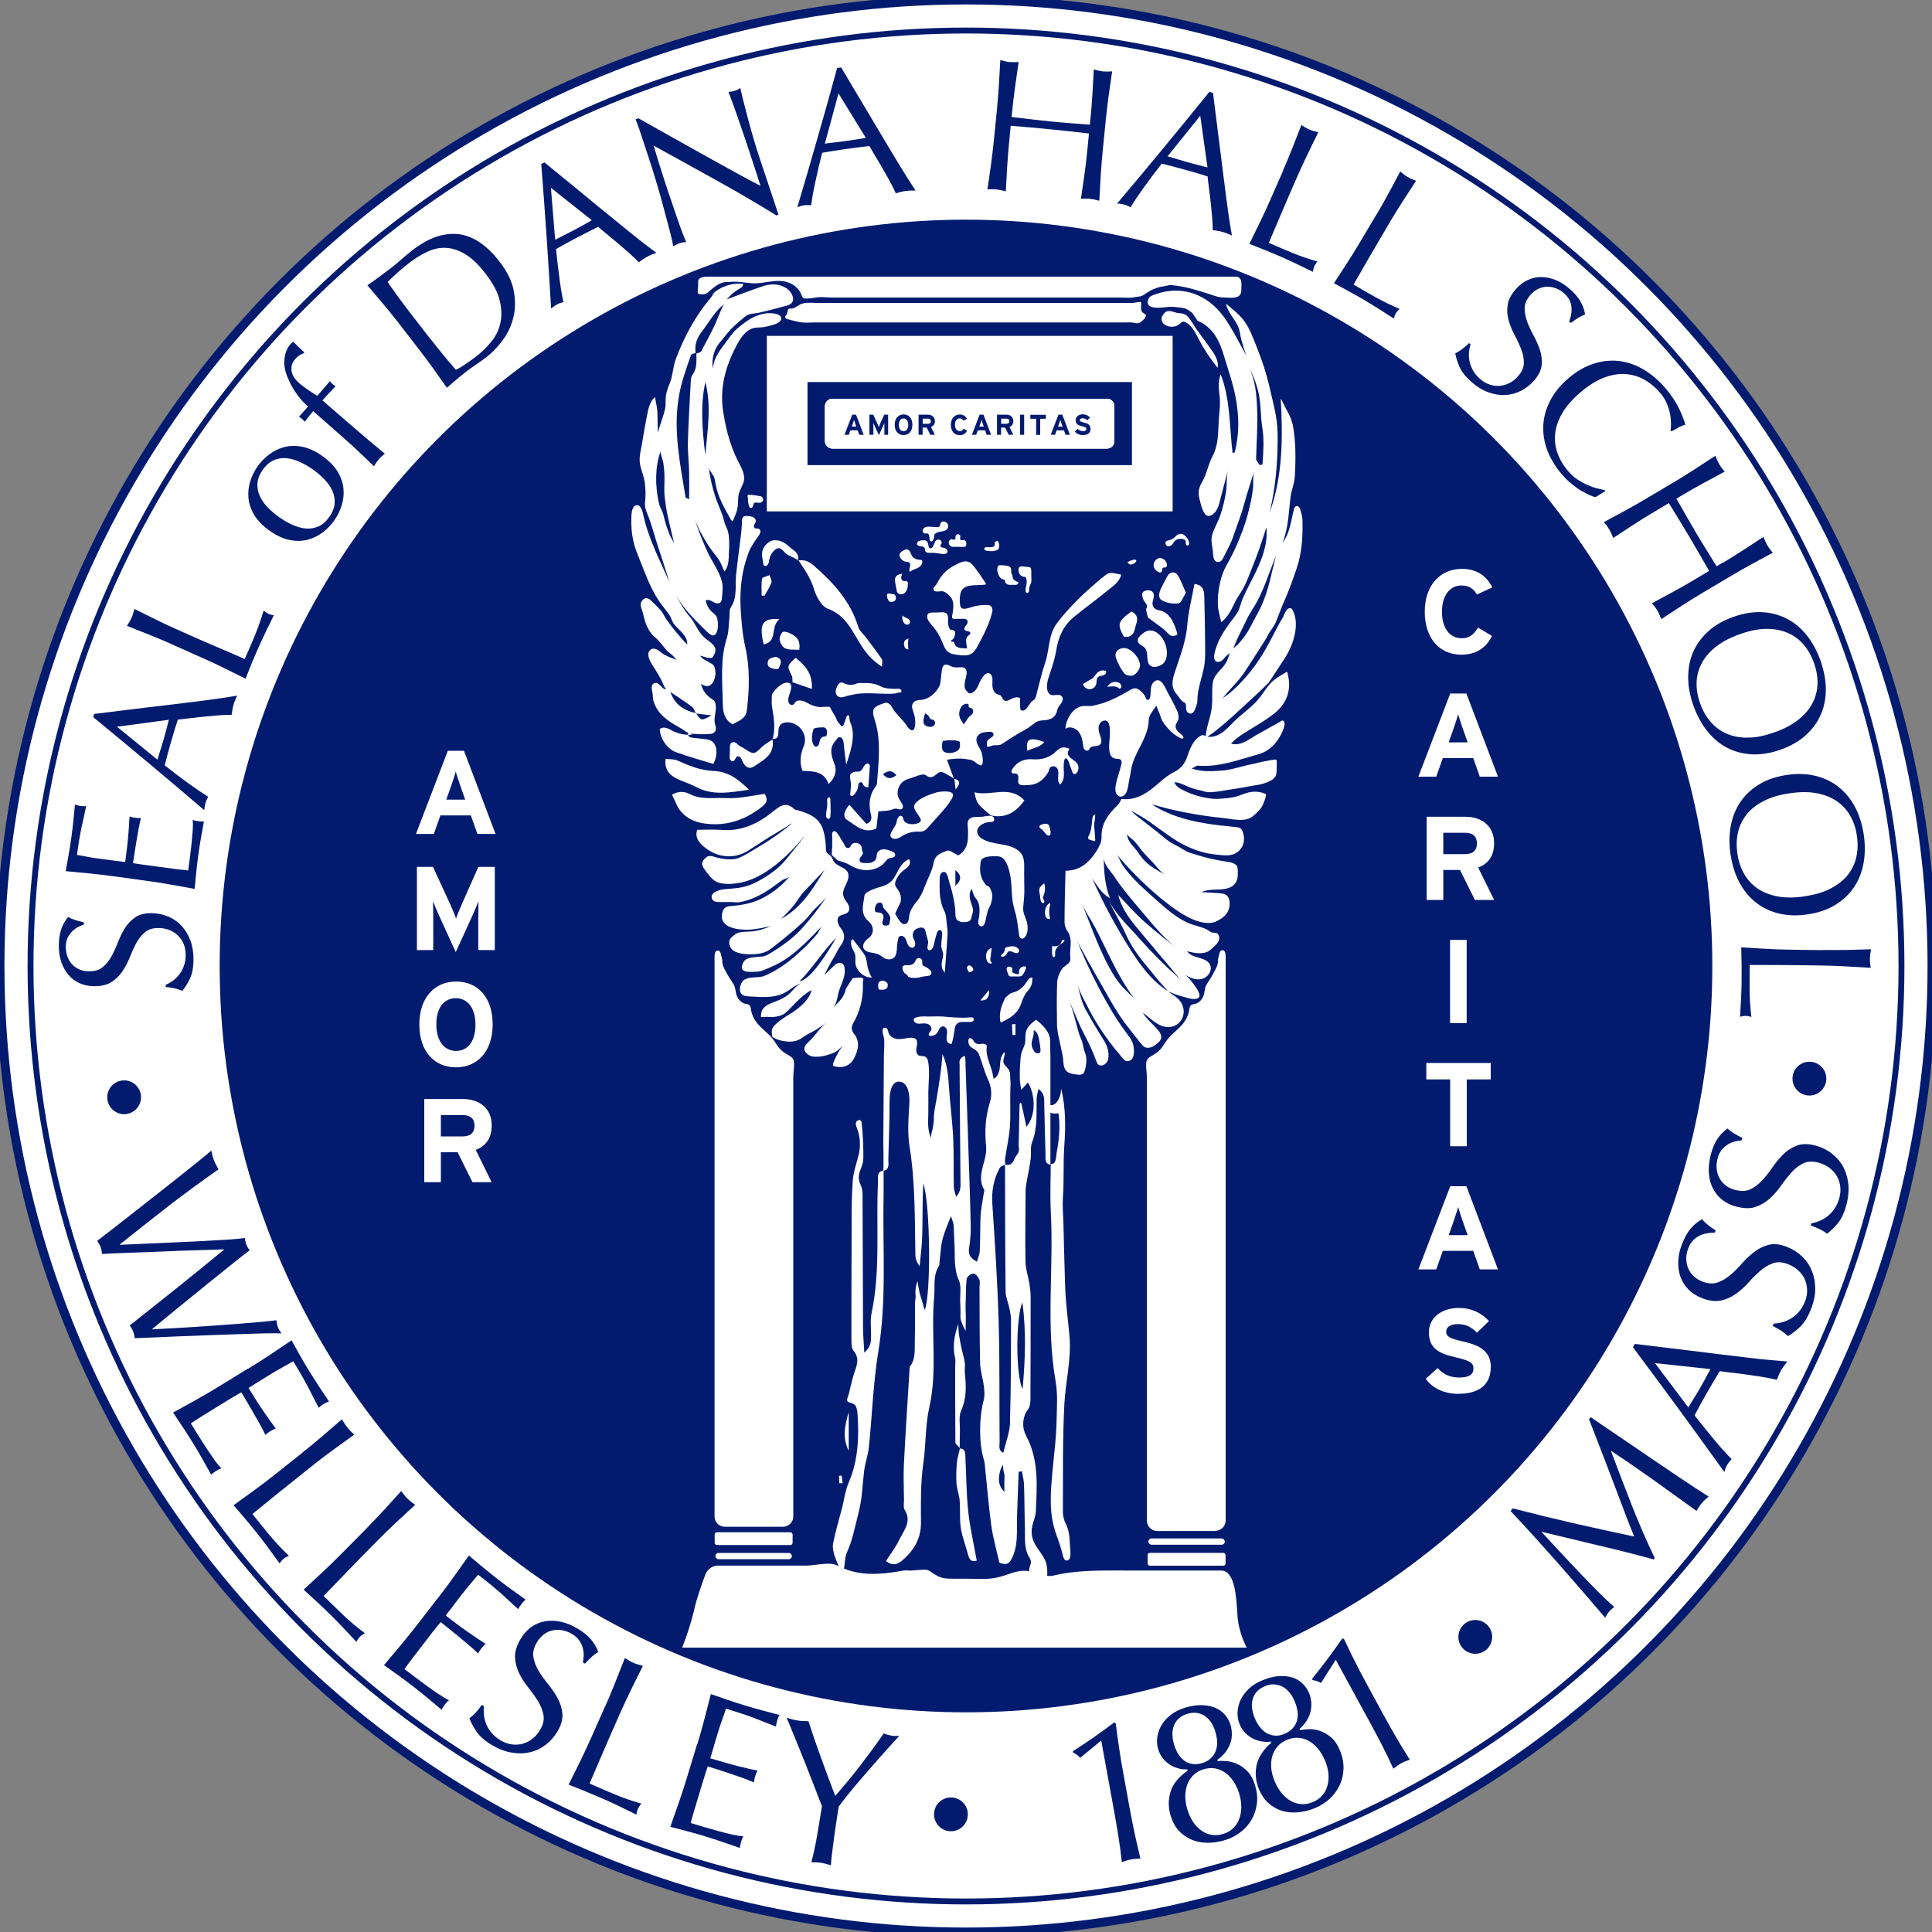 <?xml version="1.0" encoding="UTF-8"?>
<svg xmlns="http://www.w3.org/2000/svg" id="Layer_1" data-name="Layer 1" version="1.1" viewBox="0 0 200 200">
  <rect x="0" y="0" width="200" height="200" fill="#808080" stroke="none"/>
  <defs>
    <style>
      .cls-1 {
        stroke-width: .92px;
      }

      .cls-1, .cls-2 {
        fill: none;
        stroke: #021b6f;
        stroke-miterlimit: 10;
      }

      .cls-3 {
        fill: #021b6f;
      }

      .cls-3, .cls-4 {
        stroke-width: 0px;
      }

      .cls-2 {
        stroke-width: .61px;
      }

      .cls-4 {
        fill: #fff;
      }
    </style>
  </defs>
  <circle class="cls-4" cx="100" cy="100" r="100"></circle>
  <g>
    <circle class="cls-3" cx="100" cy="100" r="77.26"></circle>
    <g>
      <path class="cls-3" d="M17.15,101.95c.24-.1.48-.24.72-.41.24-.17.46-.38.66-.63.2-.25.36-.54.49-.88.13-.34.2-.71.2-1.13,0-.43-.06-.82-.2-1.16-.14-.35-.34-.64-.59-.89-.25-.24-.54-.43-.89-.57-.34-.14-.71-.21-1.1-.21-.6-.01-1.07.13-1.43.43-.36.3-.65.67-.9,1.12-.24.45-.46.94-.67,1.46-.2.52-.46,1.01-.76,1.46-.3.45-.68.82-1.14,1.12-.46.3-1.07.44-1.84.43-.55,0-1.04-.12-1.49-.32-.44-.2-.83-.49-1.14-.87-.32-.38-.56-.82-.74-1.35-.17-.52-.25-1.11-.24-1.76.01-.62.1-1.16.25-1.61.16-.45.39-.87.71-1.25.22.12.45.22.7.3.25.08.56.17.93.25v.23c-.19.06-.39.15-.6.26-.22.11-.42.26-.6.44-.19.18-.34.4-.47.65-.13.26-.19.57-.2.93,0,.36.05.7.16,1.01s.27.58.48.81c.21.23.46.41.76.54.3.13.62.2.97.2.61.01,1.09-.13,1.45-.43.36-.3.66-.67.91-1.12.25-.45.47-.94.67-1.46.2-.52.44-1.01.72-1.46.28-.45.64-.82,1.07-1.12.43-.3,1.01-.44,1.72-.43.6.01,1.16.13,1.69.35s.99.54,1.38.96c.39.42.7.92.92,1.52.22.6.33,1.27.32,2.02-.01.81-.14,1.46-.38,1.95-.24.5-.5.91-.78,1.24-.3-.12-.56-.21-.8-.26s-.55-.1-.92-.14v-.23Z"></path>
      <path class="cls-3" d="M11.8,90.72c-.84-.12-1.67-.21-2.51-.3-.83-.08-1.67-.16-2.49-.24.11-.58.21-1.15.31-1.72.1-.57.19-1.14.27-1.72.08-.58.15-1.15.21-1.72.06-.57.12-1.14.17-1.73.19.07.38.11.57.14.19.03.39.03.59.02-.08.41-.16.78-.24,1.12-.08.34-.16.69-.24,1.07s-.15.79-.23,1.24c-.07.45-.16.99-.24,1.62.41.07.8.14,1.17.21.37.07.79.14,1.27.2.5.07.99.13,1.47.19s.84.11,1.08.14c.16-1.13.26-2.06.32-2.78.06-.72.1-1.37.13-1.94.19.07.38.11.59.14.19.03.39.03.59.02-.08.33-.17.71-.25,1.16-.08.44-.16.88-.23,1.33-.07.44-.14.86-.2,1.25-.06.39-.11.7-.14.93.12.02.24.04.38.06.13.03.3.05.51.08.19.03.44.06.75.1.31.04.69.1,1.16.16.73.1,1.34.18,1.82.24.48.06.84.1,1.09.12.06-.42.12-.88.18-1.36.06-.48.12-.96.17-1.43s.09-.92.12-1.34c.03-.42.03-.79,0-1.11.09.04.18.07.29.09.11.02.21.04.3.05.21.03.4.04.57.02-.11.58-.21,1.15-.31,1.72-.1.57-.19,1.15-.27,1.74-.08.59-.15,1.18-.21,1.76-.06.58-.12,1.17-.17,1.77-.84-.16-1.68-.31-2.5-.45-.83-.15-1.66-.28-2.49-.39l-3.32-.46Z"></path>
      <path class="cls-3" d="M9.77,73.9c.81-.09,1.68-.2,2.62-.32.94-.12,1.89-.23,2.87-.35.97-.11,1.93-.23,2.87-.34s1.83-.22,2.66-.33,1.56-.2,2.21-.3c.65-.1,1.17-.18,1.55-.25-.07.17-.14.33-.21.48-.06.15-.12.31-.17.49-.05.18-.09.34-.11.5-.03.16-.05.33-.08.52-.35,0-.75,0-1.2.04s-.92.08-1.41.12c-.49.05-1,.1-1.51.17-.51.06-1,.12-1.45.16-.13.4-.25.8-.38,1.21-.12.41-.24.82-.36,1.23-.11.39-.22.77-.32,1.15-.1.38-.2.76-.3,1.15.86.68,1.69,1.31,2.48,1.88s1.47,1.03,2.02,1.37c-.06.12-.12.23-.17.34-.05.11-.09.22-.12.33-.03.11-.05.23-.07.34-.01.12-.03.24-.04.38-1.92-1.64-3.83-3.26-5.73-4.85-1.9-1.59-3.82-3.18-5.77-4.78l.1-.36ZM12.12,75.24l4.18,3.4c.09-.32.2-.66.31-1.01.11-.35.21-.68.31-1.01.1-.35.2-.7.29-1.05.09-.35.18-.7.27-1.06l-5.35.72Z"></path>
      <path class="cls-3" d="M17.81,66.7c-.77-.34-1.55-.67-2.32-.98s-1.56-.62-2.35-.93c.09-.14.18-.28.26-.42s.15-.27.22-.42c.06-.14.12-.29.16-.44.05-.15.09-.31.14-.47.76.38,1.51.75,2.26,1.12s1.51.73,2.29,1.07c1.49.67,2.79,1.24,3.9,1.71s2.09.9,2.96,1.28c.38-.84.73-1.65,1.05-2.43s.63-1.64.91-2.58c.18.15.34.26.49.33.15.07.35.12.57.15-.27.54-.53,1.07-.79,1.61-.26.54-.51,1.08-.76,1.63-.25.56-.48,1.11-.71,1.66-.22.55-.45,1.11-.67,1.67-.76-.38-1.51-.75-2.26-1.12s-1.51-.73-2.29-1.07l-3.06-1.36Z"></path>
      <path class="cls-3" d="M27.91,54.94c-.72-.51-1.25-1.06-1.6-1.64-.34-.58-.54-1.17-.59-1.77-.05-.59.01-1.17.19-1.72.18-.56.43-1.07.76-1.54.32-.46.72-.86,1.19-1.22.47-.36.99-.62,1.57-.77.58-.15,1.2-.16,1.86-.03.67.13,1.36.45,2.08.96.72.51,1.25,1.06,1.6,1.64.34.58.54,1.17.59,1.77.05.59-.02,1.17-.2,1.73-.18.56-.44,1.07-.76,1.53-.33.47-.73.88-1.19,1.23s-.99.61-1.56.76c-.57.15-1.2.16-1.86.03-.67-.13-1.36-.45-2.08-.96ZM28.9,53.54c.45.31.9.58,1.37.79.47.21.93.34,1.39.38.46.04.9-.04,1.31-.22.42-.18.79-.51,1.12-.98.33-.47.51-.93.55-1.38.03-.45-.04-.89-.23-1.31s-.46-.82-.82-1.19c-.36-.37-.76-.72-1.2-1.03s-.9-.58-1.37-.79c-.47-.21-.93-.34-1.39-.38-.46-.04-.9.04-1.31.22s-.79.51-1.12.98-.51.93-.55,1.38c-.03.45.04.89.23,1.31.19.42.46.82.82,1.19.36.37.76.72,1.2,1.03Z"></path>
      <path class="cls-3" d="M31.47,36.56c-.35.11-.66.31-.92.62-.19.22-.31.44-.35.66s-.05.44,0,.66c.05.21.14.42.28.62.14.2.31.38.49.55.18.15.45.36.81.61s.72.49,1.07.7c.22-.26.44-.51.65-.76.21-.25.43-.51.65-.76.04.05.08.1.13.15.04.05.09.09.14.14s.1.08.15.12c.05.04.11.07.17.11-.23.25-.46.49-.69.73s-.45.49-.67.74c1.07.93,2.13,1.85,3.2,2.77,1.06.92,2.15,1.83,3.26,2.75-.25.19-.46.38-.63.58-.16.19-.33.43-.5.72-1.03-1.02-2.07-1.99-3.11-2.91-1.05-.93-2.11-1.86-3.18-2.8-.15.18-.3.36-.45.54-.14.19-.29.37-.43.56-.04-.05-.08-.1-.13-.15-.04-.05-.09-.09-.14-.14-.05-.04-.1-.08-.15-.12s-.11-.07-.17-.11c.15-.18.31-.35.47-.53.16-.18.32-.35.46-.52-.28-.25-.57-.55-.85-.89-.28-.35-.54-.72-.76-1.11-.23-.39-.41-.8-.57-1.2-.15-.41-.24-.8-.27-1.16-.02-.33.01-.69.11-1.08.1-.39.27-.73.52-1.01.09-.11.19-.19.3-.26.19.18.37.36.56.55s.37.36.57.53l-.03.13Z"></path>
      <path class="cls-3" d="M41.25,33.42c-.52-.67-1.05-1.32-1.59-1.96-.54-.64-1.08-1.28-1.63-1.93.41-.28.81-.56,1.2-.85s.79-.58,1.18-.88c.39-.3.77-.62,1.13-.94.37-.32.74-.64,1.13-.94.9-.7,1.77-1.18,2.59-1.44.82-.26,1.61-.33,2.36-.22.75.12,1.46.42,2.14.9s1.33,1.12,1.94,1.91c.8,1.03,1.29,2.03,1.48,3.01.19.98.18,1.9-.03,2.76-.21.86-.57,1.65-1.09,2.35-.51.7-1.07,1.29-1.68,1.76-.35.27-.7.52-1.06.76s-.71.49-1.06.76-.69.54-1.01.82c-.33.28-.66.56-.99.85-.49-.69-.97-1.38-1.46-2.06-.49-.68-.99-1.36-1.51-2.02l-2.05-2.65ZM44.57,35.09c.87,1.12,1.74,2.18,2.62,3.19.26-.12.58-.3.97-.57.39-.26.78-.54,1.17-.84.56-.44,1.08-.94,1.54-1.51.46-.57.77-1.21.93-1.93.16-.72.13-1.5-.08-2.36s-.72-1.8-1.51-2.81c-.69-.89-1.37-1.54-2.04-1.94-.67-.4-1.32-.62-1.97-.66-.64-.04-1.28.09-1.92.38-.64.29-1.27.68-1.9,1.16-.46.36-.88.71-1.26,1.05s-.71.66-.99.94c.35.52.73,1.05,1.13,1.6s.82,1.1,1.25,1.66l2.05,2.65Z"></path>
      <path class="cls-3" d="M56.37,16.82c.63.52,1.31,1.08,2.04,1.67s1.48,1.2,2.23,1.83,1.5,1.23,2.24,1.83,1.43,1.17,2.07,1.69c.65.53,1.23.99,1.75,1.39.52.4.94.72,1.25.95-.17.06-.34.12-.49.18-.15.06-.31.13-.47.22-.16.09-.31.17-.44.27s-.28.19-.42.3c-.24-.26-.53-.53-.86-.83-.34-.3-.69-.61-1.07-.93-.38-.32-.76-.65-1.16-.97-.4-.32-.77-.64-1.12-.94-.37.18-.75.37-1.13.57-.38.2-.76.39-1.14.59-.36.19-.7.38-1.05.56-.34.19-.69.38-1.04.58.11,1.09.23,2.12.36,3.09.13.97.27,1.77.41,2.4-.13.04-.25.08-.36.11-.11.04-.22.08-.32.14-.1.05-.2.12-.3.19-.09.07-.19.15-.3.23-.15-2.52-.3-5.02-.47-7.49-.17-2.47-.35-4.96-.55-7.47l.33-.17ZM57.03,19.45l.44,5.37c.3-.16.61-.32.94-.48s.64-.32.94-.48c.32-.17.64-.34.96-.52.32-.18.64-.35.95-.54l-4.23-3.36Z"></path>
      <path class="cls-3" d="M80.36,22.29c-1.96-1.21-4.03-2.42-6.21-3.63-2.18-1.21-4.33-2.41-6.48-3.58.1.35.24.82.42,1.41.18.59.43,1.38.75,2.37.08.26.19.58.32.96.13.38.27.78.41,1.2s.29.84.43,1.27c.15.43.29.83.42,1.2.13.37.25.69.37.97.11.28.19.48.24.6-.24.01-.47.05-.68.12-.11.04-.22.08-.33.14-.11.05-.22.11-.33.18-.02-.16-.07-.41-.15-.76-.08-.35-.18-.76-.31-1.23s-.26-.98-.41-1.54c-.15-.55-.3-1.1-.45-1.66-.16-.55-.31-1.09-.47-1.61-.16-.52-.3-.99-.43-1.4-.38-1.17-.71-2.19-1-3.05-.28-.86-.51-1.49-.67-1.9l.3-.1c1.02.57,2.11,1.18,3.27,1.84,1.16.65,2.31,1.3,3.45,1.93,1.14.63,2.22,1.23,3.25,1.8s1.91,1.04,2.66,1.42c-.27-.83-.54-1.67-.82-2.52-.28-.87-.56-1.71-.84-2.54-.28-.83-.56-1.64-.84-2.43-.28-.79-.55-1.54-.82-2.24.24-.01.46-.05.66-.11.17-.06.36-.15.56-.29.06.28.16.7.3,1.25s.29,1.15.46,1.78c.17.63.34,1.24.51,1.84.17.6.32,1.08.43,1.44.15.47.34,1.05.57,1.74s.46,1.38.69,2.06c.23.68.44,1.3.62,1.86.19.55.31.94.38,1.15l-.26.08Z"></path>
      <path class="cls-3" d="M87.07,6.97c.41.7.87,1.46,1.35,2.27.49.81.98,1.64,1.48,2.48.5.84.99,1.67,1.48,2.49.49.82.95,1.58,1.38,2.3.43.71.82,1.35,1.17,1.9s.64.99.85,1.32c-.18,0-.36,0-.52,0-.16,0-.34.02-.52.04-.18.03-.35.06-.51.1-.16.04-.33.09-.5.14-.14-.32-.31-.68-.53-1.08-.21-.4-.44-.81-.69-1.24-.24-.43-.5-.87-.77-1.31-.27-.44-.51-.86-.74-1.26-.41.05-.83.09-1.26.15-.43.05-.85.11-1.28.17-.4.06-.79.12-1.18.18-.38.06-.78.13-1.17.2-.27,1.06-.51,2.07-.71,3.03-.21.96-.35,1.76-.43,2.4-.13,0-.26-.01-.38-.02-.12,0-.24,0-.35.02-.12.02-.23.04-.34.08-.11.04-.23.08-.36.12.72-2.42,1.42-4.82,2.1-7.2.68-2.38,1.36-4.78,2.02-7.21l.37-.05ZM86.8,9.67l-1.41,5.2c.33-.05.68-.09,1.04-.13.36-.04.71-.08,1.04-.13.36-.05.72-.1,1.08-.16s.72-.12,1.08-.18l-2.83-4.6Z"></path>
      <path class="cls-3" d="M112.89,12.23c.08-.84.15-1.68.2-2.52s.1-1.68.14-2.52c.17.04.33.08.48.12.15.03.31.06.46.08.16.01.31.02.47.02.16,0,.32-.01.49-.02-.12.84-.24,1.67-.36,2.5-.11.83-.21,1.67-.3,2.51l-.33,3.34c-.08.84-.15,1.68-.2,2.52-.05.84-.1,1.68-.14,2.52-.17-.04-.32-.08-.48-.12-.15-.03-.31-.06-.46-.08-.15-.01-.31-.02-.47-.02-.16,0-.32.01-.49.02.12-.84.24-1.67.36-2.5s.21-1.67.3-2.51l.17-1.75c-.68-.08-1.36-.16-2.02-.23-.67-.07-1.34-.14-2.02-.21-.69-.07-1.36-.13-2.03-.19s-1.34-.12-2.03-.17l-.17,1.75c-.08.84-.15,1.68-.2,2.52-.05.84-.1,1.68-.14,2.52-.17-.04-.33-.08-.48-.12-.15-.03-.31-.06-.46-.08-.16-.01-.31-.02-.47-.02-.16,0-.32.01-.49.02.12-.84.24-1.67.36-2.5.11-.83.21-1.67.3-2.51l.33-3.34c.08-.84.15-1.68.2-2.52.05-.84.1-1.68.14-2.52.17.04.33.08.48.12s.31.06.46.08c.16.01.31.02.47.02.16,0,.32-.01.49-.02-.12.84-.24,1.67-.36,2.5-.12.83-.21,1.67-.3,2.51l-.07.68c.68.08,1.36.16,2.02.24s1.34.15,2.02.22c.68.07,1.36.13,2.03.18s1.34.11,2.03.16l.07-.68Z"></path>
      <path class="cls-3" d="M125.57,9.62c.1.81.21,1.68.33,2.62.12.94.24,1.89.36,2.86.12.97.24,1.93.36,2.87.12.94.23,1.83.34,2.65.11.83.21,1.56.31,2.21.1.65.19,1.17.26,1.55-.17-.07-.33-.14-.48-.2-.15-.06-.31-.12-.49-.17-.18-.05-.34-.09-.5-.11-.16-.03-.33-.05-.52-.07,0-.35-.01-.75-.05-1.2-.04-.45-.08-.92-.13-1.41-.05-.49-.11-.99-.18-1.51-.07-.51-.12-1-.17-1.45-.4-.12-.8-.25-1.21-.37s-.82-.24-1.24-.35c-.39-.11-.77-.21-1.15-.31s-.76-.2-1.15-.29c-.67.86-1.3,1.7-1.87,2.49-.57.8-1.02,1.47-1.35,2.03-.12-.06-.23-.12-.34-.17-.11-.05-.22-.09-.33-.12-.11-.03-.23-.05-.35-.07-.12-.01-.24-.02-.38-.03,1.63-1.93,3.24-3.85,4.81-5.76,1.58-1.91,3.16-3.84,4.74-5.8l.36.1ZM124.25,11.98l-3.38,4.2c.33.09.66.19,1.01.3.35.11.68.21,1.01.3.35.1.7.19,1.05.28.35.09.71.18,1.06.27l-.75-5.35Z"></path>
      <path class="cls-3" d="M132.83,17.62c.34-.77.66-1.55.97-2.33s.61-1.56.92-2.35c.14.09.28.18.42.26.14.08.27.15.42.21s.29.12.44.16.31.09.47.13c-.38.76-.75,1.51-1.11,2.27-.37.75-.72,1.52-1.06,2.29-.66,1.5-1.22,2.8-1.69,3.91-.47,1.11-.89,2.1-1.26,2.97.84.37,1.66.72,2.44,1.04.78.32,1.64.62,2.59.89-.15.18-.26.34-.32.5-.07.15-.12.35-.15.57-.54-.26-1.07-.52-1.61-.78-.54-.26-1.08-.51-1.63-.75-.56-.25-1.11-.48-1.66-.7s-1.11-.44-1.68-.66c.37-.76.74-1.51,1.11-2.27.37-.75.72-1.52,1.06-2.29l1.35-3.07Z"></path>
      <path class="cls-3" d="M142.52,22.18c.43-.73.84-1.46,1.24-2.2.4-.74.8-1.48,1.19-2.23.13.11.26.21.38.31s.25.18.39.26c.13.08.27.15.42.21.14.06.3.13.45.19-.46.71-.92,1.41-1.38,2.12-.45.7-.9,1.42-1.33,2.15-.83,1.41-1.55,2.63-2.15,3.67-.6,1.04-1.14,1.97-1.61,2.8.79.47,1.56.91,2.3,1.32.74.41,1.56.81,2.46,1.2-.17.16-.3.31-.38.45-.09.15-.16.33-.21.55-.5-.33-1-.65-1.51-.97-.5-.32-1.01-.63-1.53-.94-.53-.31-1.05-.61-1.57-.89-.52-.28-1.05-.57-1.59-.86.46-.71.92-1.41,1.38-2.12.45-.7.9-1.42,1.33-2.15l1.71-2.88Z"></path>
      <path class="cls-3" d="M152.23,35.66c-.08.24-.13.51-.16.81s-.01.6.05.91.18.63.35.94c.17.32.41.61.72.89.32.28.66.48,1.02.6.36.12.71.16,1.06.13.35-.03.68-.13,1.01-.3.33-.17.62-.4.87-.7.4-.45.59-.9.6-1.37,0-.46-.09-.94-.27-1.41-.19-.48-.41-.96-.68-1.46-.27-.49-.47-1-.62-1.52s-.19-1.05-.11-1.59c.07-.54.36-1.1.87-1.68.36-.41.76-.72,1.21-.92.44-.21.91-.31,1.4-.31.49,0,.99.11,1.5.31.51.21,1.01.53,1.49.96.47.41.82.83,1.06,1.24s.41.87.49,1.36c-.23.09-.46.2-.68.33-.22.13-.49.32-.79.55l-.18-.15c.07-.18.13-.39.19-.63.05-.24.07-.49.06-.74-.02-.26-.08-.52-.19-.78-.11-.26-.31-.52-.58-.76-.27-.24-.56-.42-.87-.53-.31-.11-.62-.17-.93-.16-.31.01-.61.09-.9.23-.29.14-.55.34-.78.61-.4.46-.61.92-.61,1.38,0,.46.09.94.27,1.42.18.48.41.97.68,1.46.27.49.48.99.65,1.49.16.51.21,1.02.16,1.54-.05.52-.32,1.05-.79,1.59-.4.45-.85.8-1.36,1.06s-1.05.4-1.62.43c-.57.03-1.15-.07-1.75-.28-.6-.22-1.18-.57-1.74-1.07-.6-.53-1.02-1.05-1.24-1.56-.22-.51-.37-.97-.44-1.4.29-.15.52-.3.72-.45.19-.15.43-.35.71-.61l.18.15Z"></path>
      <path class="cls-3" d="M165.17,51.46c-.16-.02-.36-.09-.63-.21-.26-.12-.55-.27-.87-.46-.32-.19-.65-.43-.99-.71-.35-.28-.68-.61-.99-.97-.67-.78-1.17-1.6-1.5-2.46-.33-.86-.47-1.73-.43-2.6.04-.87.28-1.72.7-2.55.42-.83,1.05-1.61,1.89-2.33.84-.72,1.7-1.22,2.59-1.51s1.77-.39,2.64-.29c.87.1,1.72.39,2.54.87s1.58,1.13,2.28,1.94c.55.64.99,1.29,1.33,1.95s.58,1.28.74,1.84c-.21.04-.45.14-.73.29-.28.15-.51.28-.69.39l-.11-.06c.03-.21.04-.46.04-.76,0-.3-.03-.63-.1-.98-.06-.35-.18-.72-.34-1.1-.16-.38-.39-.74-.69-1.09-.5-.58-1.06-1.04-1.67-1.38-.61-.34-1.28-.52-1.98-.56-.71-.04-1.45.1-2.22.4s-1.57.81-2.39,1.51c-.82.7-1.44,1.41-1.86,2.13-.42.72-.67,1.43-.74,2.13-.07.7.01,1.39.25,2.04.24.66.61,1.28,1.11,1.86.3.35.63.64.98.87.35.22.69.41,1.03.56s.67.26.98.34c.32.08.59.14.81.19v.11s-1,.61-1,.61Z"></path>
      <path class="cls-3" d="M178.3,58.29c.73-.43,1.44-.87,2.14-1.33s1.41-.92,2.11-1.38c.06.16.13.31.19.45.06.14.13.28.21.42.08.13.17.26.26.39s.2.25.31.38c-.75.4-1.49.8-2.22,1.2-.74.4-1.47.82-2.19,1.25l-2.88,1.71c-.73.43-1.44.88-2.14,1.33s-1.41.92-2.11,1.38c-.06-.16-.13-.31-.19-.45s-.13-.28-.21-.42c-.08-.13-.17-.26-.26-.39-.1-.12-.2-.25-.31-.38.75-.4,1.49-.8,2.22-1.2.74-.4,1.47-.82,2.19-1.25l1.51-.9c-.34-.6-.68-1.19-1.02-1.77-.34-.58-.68-1.16-1.03-1.76-.35-.59-.7-1.17-1.05-1.75-.35-.57-.7-1.15-1.07-1.74l-1.51.9c-.73.43-1.44.87-2.14,1.33-.7.46-1.41.92-2.11,1.38-.06-.16-.13-.31-.19-.45-.06-.14-.13-.28-.21-.42-.08-.13-.17-.26-.26-.39-.1-.12-.2-.25-.31-.38.75-.4,1.49-.8,2.22-1.2s1.47-.82,2.19-1.25l2.88-1.71c.73-.43,1.44-.87,2.14-1.33.7-.46,1.41-.92,2.11-1.38.06.16.13.31.19.45s.13.28.21.42c.08.13.17.26.26.39.1.12.2.25.31.38-.75.4-1.49.8-2.22,1.2-.74.4-1.47.82-2.19,1.25l-.59.35c.34.6.68,1.19,1.01,1.77.33.58.67,1.17,1.02,1.76.35.59.7,1.17,1.06,1.74.35.57.71,1.15,1.07,1.73l.59-.35Z"></path>
      <path class="cls-3" d="M179.43,63.86c1.04-.37,2.03-.53,2.96-.49.93.05,1.79.27,2.57.67.78.4,1.47.97,2.06,1.71.59.73,1.07,1.61,1.43,2.62.36,1.02.55,2,.56,2.95,0,.95-.16,1.83-.51,2.63-.35.81-.87,1.52-1.56,2.15-.69.63-1.56,1.13-2.6,1.5s-2.03.53-2.96.49c-.93-.05-1.79-.27-2.57-.67-.78-.4-1.47-.98-2.06-1.72-.6-.74-1.07-1.62-1.44-2.63-.36-1.02-.55-1.99-.55-2.94s.16-1.82.51-2.62c.35-.81.87-1.52,1.56-2.15s1.56-1.13,2.6-1.5ZM183.7,75.81c1.02-.36,1.85-.81,2.5-1.33.65-.52,1.13-1.1,1.45-1.73.32-.63.48-1.3.5-2,.01-.7-.11-1.41-.37-2.13-.26-.72-.61-1.35-1.06-1.88-.45-.53-1-.94-1.65-1.22s-1.39-.43-2.22-.42-1.76.19-2.77.56c-1.02.36-1.85.81-2.5,1.33-.65.52-1.13,1.1-1.45,1.73-.32.63-.49,1.29-.5,1.99s.11,1.4.37,2.12c.26.72.61,1.35,1.07,1.88.45.53,1,.94,1.65,1.23s1.39.43,2.22.42c.83,0,1.75-.19,2.77-.56Z"></path>
      <path class="cls-3" d="M184.99,80.22c1.09-.16,2.09-.12,3,.11.91.23,1.7.62,2.38,1.17.68.55,1.24,1.24,1.68,2.08.44.84.73,1.79.89,2.85.15,1.07.14,2.07-.04,3-.18.93-.52,1.76-1.02,2.48-.5.72-1.15,1.32-1.95,1.8-.8.48-1.75.8-2.84.95-1.09.16-2.09.12-3-.11-.91-.23-1.7-.62-2.38-1.17s-1.24-1.25-1.68-2.09c-.44-.84-.73-1.8-.89-2.86-.15-1.07-.14-2.06.04-2.99.18-.92.52-1.75,1.02-2.47.5-.72,1.15-1.32,1.95-1.8s1.75-.79,2.84-.95ZM186.81,92.78c1.07-.15,1.97-.42,2.71-.81s1.33-.85,1.77-1.41.73-1.18.88-1.86c.15-.68.17-1.41.06-2.16-.11-.76-.33-1.44-.67-2.05-.34-.61-.79-1.11-1.37-1.52s-1.27-.69-2.09-.85c-.82-.16-1.76-.16-2.83,0-1.07.15-1.97.42-2.71.81-.74.38-1.33.85-1.77,1.41s-.73,1.17-.88,1.85c-.15.68-.17,1.4-.06,2.16.11.76.33,1.44.67,2.06.34.61.8,1.13,1.37,1.53.58.41,1.27.69,2.09.85.82.16,1.76.16,2.83,0Z"></path>
      <path class="cls-3" d="M188.65,98.34c.84.01,1.69.01,2.52,0,.84-.02,1.68-.04,2.52-.07-.03.17-.05.33-.08.49s-.03.31-.04.47c0,.16,0,.31.02.47.02.16.04.32.06.49-.84-.05-1.68-.1-2.52-.15s-1.68-.08-2.52-.09c-1.64-.03-3.06-.04-4.26-.05s-2.28-.01-3.22-.01c-.01.92-.02,1.81-.01,2.65,0,.84.07,1.75.18,2.73-.22-.07-.41-.1-.58-.11-.17,0-.36.03-.59.09.04-.6.07-1.19.1-1.79.03-.6.05-1.2.06-1.79,0-.61,0-1.21,0-1.8-.01-.59-.02-1.19-.04-1.8.84.05,1.68.1,2.52.15.84.05,1.68.08,2.52.09l3.35.05Z"></path>
    </g>
    <g>
      <path class="cls-4" d="M108.73,108.67c-.05-.49.05-.97-.11-1.46-.23-.69-.81-1.19-1.36-1.65-.43.32-.89.69-1.04,1.21-.11.35-.05.73-.09,1.1-.05.44-.29.75-.39,1.15-.1.33-.1.73-.13,1.08-.04.45-.05.93-.04,1.4,0,.23.02.46.05.7,0,.09.12.59.07.64.23-.24.47-.5.73-.78.84,1.46.77,3.52-.17,4.58-.18-.87-.35-1.66-.54-2.47-.05.01-.09.01-.13.02-.07.01-.07,2.53-.09,2.78-.01.48-.02.94-.04,1.42-.01.39.13.67-.09,1.03-.11.16-.23.31-.31.49-.23.5-.39.76-.98.65-.04-.22-.04-.48-.01-.7.16-1.1.42-2.19.49-3.28.09-1.42-.02-2.84.06-4.26.02-.32-.05-.64-.04-.94.01-.29-.06-.58-.26-.8-.15-.18-.35-.33-.42-.55-.11-.37.2-.76.09-1.11-.26.23-.37.58-.42.92-.05.34-.04.69-.12,1.03-.09.33-.27.66-.58.81-.02-.1-.04-.2-.06-.29-.05-.27-.1-.54-.2-.81-.07-.23-.17-.48-.24-.71-.16-.47-.27-.89-.22-1.41.01-.09.02-.17-.01-.24-.06-.13-.24-.18-.4-.17-.27.01-.56.09-.78-.09-.1-.07-.15-.2-.22-.29s-.17-.2-.29-.21c-.27,0-.2.44-.15.61.06.23.28.38.49.49.23.12.48.35.56.59.34.84.54,1.74.92,2.56.39.81.45,1.64.21,2.42-.47,1.49-.55,3.01-.39,4.5.17,1.54-1.1,2.99-.2,4.53.06.1-.04.28-.05.43-.11.76-.28,1.52-.32,2.28-.06,1.21-.02,2.45-.09,3.66-.01.34-.18.67-.29,1.08-.71-.37-.91-.78-.81-1.4.11-.77.2-1.55.17-2.34-.07-3.12-.18-6.24-.29-9.36-.01-.49-.02-.98-.05-1.47-.04-1.17-.07-2.34-.12-3.51-.02-.58-.04-1.16-.06-1.75-.04-.49.02-.99-.09-1.47-.2.04-.35.16-.47.33-.11.18-.09.38-.07.59v.75c.02,3.77.06,7.53.09,11.29,0,.5.07,1.04-.45,1.62-.12-.45-.23-.71-.24-.98-.04-1.76.01-3.52-.07-5.27-.1-1.74-.33-3.46-.44-5.19-.07-1.14-.17-2.24-.66-3.32-.12,1.53-.35,3.06-.61,4.59-.11.69-.29,1.37-.29,2.07.01.33-.06.66-.11,1-.04.22-.26.88-.17,1.08-.4-.93-.31-1.75-.29-2.7.01-.69,0-1.38,0-2.07.01-1.05.18-2.28-.04-3.3-.04-.2-.17-.39-.37-.45-.17-.05-.35,0-.51-.06-.22-.07-.33-.34-.33-.58s.09-.47.09-.7c.01-.12-.01-.26-.07-.37-.17-.24-.53-.24-.82-.2-.38.06-.77.16-1.15.12-.39-.04-.78-.26-.91-.62-.05-.11-.05-.24-.1-.35-.05-.11-.16-.22-.28-.21-.45.02-.15.82-.11,1.05.09.59.01,1.21,0,1.8-.01,2.01-.02,4-.04,6-.01,1-.01,2.01-.02,3.01,0,.26.06,2.92-.02,2.94-.69.13-.51.72-.53,1.16-.22,4.52.28,9.08-.66,13.57-.17.8-.04,1.66-.06,2.48-.01.51-.02,1.04-.7,1.64-.05-1.06-.13-1.87-.13-2.68-.02-4.41-.02-8.81-.05-13.22,0-.48.02-1.02-.18-1.42-.24-.49-.28-.95-.09-1.47.17-.47.34-.82.35-1.32.02-1.22-.04-2.45-.17-3.67-.01-.07-.02-.17-.09-.23-.13-.17-.44-.02-.5.18-.05.21.04.43.12.64.33.87.38,1.85.15,2.74-.23.91-.54,1.76-.61,2.72-.12,1.7-.11,3.41-.11,5.13-.02,3.72-.02,7.43-.02,11.15,0,.43-.02.98.22,1.26.62.75.38,1.4.11,2.17-.16.47-.28.93-.39,1.4-.06.24-.12.49-.17.75-.06.22-.13.42-.2.62-.02.09-.02.2.01.27.06.09.17.12.27.15.16.05.32.09.44.18.27.21.32.69.34.99.17,2.41.06,4.81-.88,7.02-.42.97-.51,1.95-.77,2.91-.32,1.16-.65,2.31-.88,3.49-.12.62.2,1.44.48,2.1.05.1.09.2.11.28.02.04.04.07.05.11.06.12.13.26.26.26.09,0,.16-.05.2-.12,0-.01.01-.01.01-.02.02-.06.04-.13.05-.21.07-.43.06-.93.22-1.35.17-.42.35-.82.49-1.26.31-1.03.53-2.07.8-3.11.35-1.4.37-2.78.54-4.16.1-.86.42-1.69.5-2.53.34-3.3.44-6.64.98-9.91.88-5.4.42-10.81.54-16.2.01-.82,0-1.65,0-2.47.66-.17.48-.75.49-1.19.06-2.06.13-4.11.13-6.16,0-.65.17-2.01,1.08-1.87.92.13,1,1.51.97,2.2-.09,1.51-.22,3.06.02,4.54.6,3.73.53,7.48.6,11.22.01.38.15.75.44,1.14.1-1.06.24-2.13.27-3.19.05-1.8.01-3.6.11-5.4.73,2.18.81,11.47.15,13.15.02-.07-.1-.31-.12-.38-.02-.12-.06-.24-.1-.37-.07-.23-.13-.47-.21-.7-.15-.51-.26-1.05-.31-1.59-.15.4-.24.84-.23,1.27,0,.16.05.29.02.45-.02.21-.06.42-.06.62-.02,1.27.02,2.55-.02,3.82-.04.91.13,1.87-.49,2.68-.07.11-.05.29-.06.44-.2,3.24-.42,6.49-.58,9.74-.06,1.21,0,2.44.01,3.66.01.34-.09.77.07,1.02.77,1.21-.09,2.12-.54,3.07-.37.77-.91,1.47-1.4,2.23.62.47,1.11.43,1.7-.07,1.25-1.08,1.96-2.31,1.93-4.03-.02-2.01-.04-4.03.24-6.01.28-1.93.2-3.94.62-5.8.86-3.79.16-7.59.5-11.37.11-1.1-.15-2.25.5-3.28.07-.11.05-.28.06-.43.1-.77.12-1.57.31-2.31.18-.75.51-1.46.87-2.41.13.42.24.65.27.88.05.64.05,1.27.09,1.91.09,1.3-.11,2.59.47,3.88.27.62.1,1.44.13,2.18.02.53.05,1.04.02,1.57-.01.26.11.53.21.77.05.13.11.27.17.4.04.09.16.24.16.33.01-.51.01-1.03.02-1.54,0-.43-.04-.84-.02-1.26.04-.88.01-1.76.11-2.63.04-.22.45-.55.7-.54.21,0,.5.35.61.61.1.24.02.58.02.87.01,2.59,0,5.19.06,7.78.02.8.29,1.6.39,2.41.06.48.1.99-.02,1.44-.49,1.85-.5,4.48.02,6.16.09.27.11.58.13.86.21,1.99.37,3.99.64,5.97.18,1.28.55,2.55.83,3.82.59.23.93.24,1.25-.35.73-1.38.54-2.84.58-4.3.04-1.59.12-3.17.17-4.76.12-.01.23-.02.34-.05.07.48.21.94.22,1.41.05,1.52.04,3.03.09,4.55.02.95-.1,1.96.38,2.84.22.4.33.5.17.93-.09.22-.12.44-.12.66-.01.24,0,.49,0,.73,0,.1,0,.2.05.28.07.15.26.2.43.22.44.06.89.01,1.32-.12.04-.21.06-.43.07-.65.04-.47.01-.95-.11-1.37-.18-.59-.66-1.15-.99-1.66-.54-.8-.64-1.62-.34-2.51.12-.37.24-.75.27-1.13.11-2.67.34-5.31-1-7.84-.42-.77-.47-1.88.22-2.79.17-.24.22-.64.22-.95.02-3.57.02-7.15.02-10.72,0-.43-.06-.87-.13-1.31-.12-.75-.39-1.49-.4-2.25-.05-2.45,0-4.89.01-7.33,0-.34.07-.69.12-1.02.13-.76.31-1.52.4-2.28.09-.58-.06-1.22.15-1.75.58-1.47.44-2.97.47-4.48,0-.31.11-.61.18-1.02.67.44.6.99.61,1.51.05,1.76.07,3.52.13,5.29.01.4-.11.92.51,1.03v-10.5c0-.47.01-.92-.02-1.37ZM103.97,153.34v1.1s-.22-.24-.26-.31c-.07-.11-.13-.22-.18-.34-.1-.23-.13-.48-.12-.72.02-.53.15-1.04.45-1.49-.06.09-.01.39,0,.49.01.17.06.32.1.49.06.24.01.54.01.78ZM104.56,147.23c-.02,1.04-.44,2.06-.7,3.17-.55-.28-.38-.76-.38-1.14-.04-4.15.02-8.3-.1-12.45-.12-4.04-.38-8.09-.65-12.13-.1-1.36.12-2.61.77-3.79.09-.16.34-.22.54-.32.01,4.39.01,8.77.06,13.15,0,.55.27,1.1.38,1.66.09.43.18.86.18,1.28-.01,3.52,0,7.04-.11,10.55ZM105.86,143.8c-.73-1.38-.71-7.5-.02-8.97.4,2.99.29,5.97.02,8.97ZM107.65,108.96c-.11.12-.32.11-.44.02-.21-.15-.35-.48-.4-.72-.05-.22.01-.48.07-.69.1-.32.15-.61.13-.94.17.09.31.24.39.42.07.17.12.35.16.54.06.33.11.66.15,1,.01.12.02.27-.06.37Z"></path>
      <path class="cls-4" d="M132.4,74.76c-.23.2-.58.33-.84.49-.5.27-.99.55-1.49.83-.82.47-1.57,1.16-2.64.91.39-.44.84-.76,1.31-1.06,1.08-.7,2.23-1.31,3.23-2.12,1.33-1.09,1.79-2.55,1.27-4.28-.71.42-1.38.77-1.91,1.42-.4.49-.72,1.03-1.13,1.51-.71.82-1.63,1.43-2.41,2.19-.45.45-.88.95-1.42,1.28-.38.24-.84.39-1.3.34-.02,0-.05-.01-.09-.02-.05-.01-.11-.04-.17-.06-.11-.04-.21-.09-.31-.09-.17,0-.35.15-.49.26-.59.5-.87,1.26-1.11,1.97-.24.72-.69,1.24-1.22,1.51-.62.31-1.11.69-1.63,1.14-1.13.99-2.3,1.92-3.95,1.73-.13.21-.22.47-.38.61-.95.93-1.75,1.91-1.69,3.38.01.47-.27,1-.54,1.43-.72,1.11-1.65,2.01-3.19,2.01-.04,1.84-.1,3.59-.1,5.32,0,.32.12.69.31.95.59.87.18,1.81.29,2.7.09.71-.62.8-.88,1.21-.24.39-.45.86-.48,1.31-.06,1.46-.04,2.92-.02,4.39,0,.33.05.67.11,1.02.15.73.31,1.47.47,2.2.11.53,0,1.38.49,1.71.27.2.62.24.95.28.22.04.48.06.65-.07.16-.12.21-.34.26-.54.15-.65.17-1.15-.07-1.76-.16-.4-.16-.83-.33-1.22-.21-.44-.33-.88-.45-1.35-.23-.89-.47-1.79-.78-2.64.12.31.26.62.39.93.37.87.73,1.75,1.17,2.57.45.84.84,1.7,1.17,2.59.1.26.16.51.47.56.37.05.75-.34.8-.67.17-1.08-.33-1.75-.88-2.62-.51-.82-.99-1.65-1.46-2.51-.44-.82-.62-1.73-.84-2.63.18.75.62,1.51.97,2.18.35.73.76,1.44,1.2,2.14.43.69.91,1.36,1.41,2.01.24.32.5.64.77.94.21.24.45.7.8.71.92.02.75-1.54.5-2.04-.17-.35-.42-.67-.66-.99-1.7-2.2-4.01-6.74-4.98-9.36.29.66,1.73,3.18,2.09,3.81.89,1.52,1.74,3.19,2.79,4.61.54.71,1.09,1.42,1.65,2.1.26.32.4.53.86.48.4-.05.75-.33,1.03-.6.48-.47.16-.95-.21-1.37-.51-.56-1.06-.99-1.46-1.65.39.26.73.59,1.11.87.38.28.8.53,1.26.59,1.66.22,2.45-1.64,1.38-2.81-.27-.28-.61-.48-.92-.71-.07-.06-.13-.12-.2-.18-.11-.05-.22-.12-.33-.2-1.52-1.04-2.61-2.58-3.59-4.11-1.49-2.35-2.81-4.81-3.95-7.35.54.76.98,1.58,1.84,2.03-.54-1.31-.61-2.77-.65-4.19.01.53.47,1.13.77,1.51.37.44.62.93.98,1.38.87,1.14,1.8,2.23,2.73,3.32.92,1.09,1.85,2.19,2.97,3.07-1.08-.82-2.13-1.69-3.16-2.58-.99-.87-1.86-1.86-2.77-2.83.35,1.53,1.4,2.78,2.41,3.98.43.5.86,1.02,1.28,1.52.91,1.08,1.8,2.14,2.7,3.21-1.47-1.3-2.86-2.68-4.16-4.15-1.16-1.33-2.57-2.58-3.32-4.21.33.72.69,1.43,1.08,2.13.34.64.64,1.27.95,1.93.62,1.3,1.55,2.41,2.46,3.51.39.48.77.98,1.2,1.43.18.2.34.4.54.6.51.28,1.1.45,1.65.6.37.11,1.27.42,1.57.02.31-.43-1.14-2.12-1.47-2.34.53.37,1.17.62,1.79.45.61-.16,1.09-.88.81-1.46-.4-.86-1.87-.6-2.37-1.4.62.15,1.28.31,1.9.13.43-.12.71-.45,1.03-.75.15-.15.29-.31.35-.5.07-.2.07-.43-.05-.59-.16-.26-.37-.18-.61-.22-.22-.04-.43-.26-.64-.35-.48-.23-1-.33-1.51-.51-1.32-.46-2.5-1.48-3.54-2.41-1.03-.92-2.12-1.85-3-2.91-.26-.31-.5-.62-.71-.97-.18-.28-.29-.69-.51-.94,1.53,1.82,3.23,3.48,5.09,4.96.8.62,1.62,1.21,2.52,1.64.83.39,1.92.73,2.78.29.78-.4,1.3-.88,1.3-1.82,0-.66-.28-1-.93-1.04-.67-.05-1.33-.1-1.99-.13.49-.22.98-.24,1.46-.26.75-.01,1.79-.05,2.15-.83.18-.37.17-.82.15-1.22-.02-.31-.05-.45-.34-.62-.28-.16-.61-.2-.93-.24-1.03-.15-2.04-.38-3.03-.7-.39-.13-.8-.21-1.14-.42-.42-.26-.83-.5-1.27-.72-.54-.27-1.06-.77-1.54-1.15-.53-.42-1.05-.83-1.58-1.24-.27-.21-.53-.42-.8-.62-.09-.07-.27-.27-.45-.43.67.38,1.37.75,1.98,1.19.73.54,1.47,1.06,2.21,1.58,1.38.95,2.99,1.65,4.69,1.8.77.07,1.54.22,2.19-.28.59-.45.78-1.17.59-1.88-.15-.59-.32-.65-.88-.7-1-.1-2.01-.2-3.01-.37-1.96-.32-3.92-.87-5.59-1.98,2.41.71,4.89,1.17,7.39,1.42,1.02.11,2.31.48,3.12-.22.34-.29.67-.59.91-.98.07-.12.55-1.21.35-1.3-.81-.34-1.55-.28-2.39.06-.53.22-1.09.35-1.65.39-.44.04-.94.1-1.38.06-1.06-.1-2.13-.4-3.08-.88-.38-.18-.78-.43-.93-.83.6-.01,1.25.43,1.82.61.29.1.6.17.92.24.23.05.47.16.7.17.66.05,1.39-.13,2.04-.22.8-.12,1.59-.24,2.39-.4.5-.1,1.02-.13,1.49-.31.42-.15.94-.34,1.14-.77.07-.17.07-.35.09-.54.01-.32.01-.65.01-.97,0-.05-.01-.1-.04-.12-.04-.05-.12-.05-.18-.04-.98.13-1.95.39-2.91.6-.88.21-1.77.5-2.67.55-.91.05-1.87.16-3.02-.23.4-.18.53-.31.65-.29,2.23.18,4.25-.62,6.33-1.2,1.28-.35,2.25-1.6,2.61-2.85.04-.16.07-.34-.01-.49-.16-.28-.35-.05-.5.06ZM113.11,95.55c.07.12.13.24.21.37,1.32,2.51,2.35,5.1,4.06,7.4-.73-.67-1.48-1.39-2.01-2.25-1.46-2.33-2.34-5.04-3.39-7.57.29.71.75,1.38,1.13,2.06ZM117.39,87.04c.26.28.5.58.72.89.37.5.82.89,1.24,1.36.37.4.8,1,1.27,1.28-.87-.53-1.74-.93-2.37-1.73-.32-.39-.56-.82-.91-1.19-.37-.38-.62-.8-.69-1.32.02.15.61.58.73.7Z"></path>
      <path class="cls-4" d="M116.08,82.69h.02s.01-.01.01-.02l-.04.02Z"></path>
      <path class="cls-4" d="M81.83,30.24c-.62-.82-1.84-.95-2.75-.65-1.3.43-2.57.93-3.84,1.4.35-.43.78-.8,1.26-1.08.11-.05.22-.11.31-.2.07-.09.13-.21.11-.33-.69-.07-1.38.04-2.01.31-.31.13-.62.31-.88.51-.22.18-.29.44-.48.66-1.58,1.87-2.7,3.96-3.57,6.25-.33.88-.33,1.84-.67,2.63-.18.39-.31.82-.38,1.26-.06.42.01.87-.07,1.27-.18.83-.53,1.68-.76,2.51-.01-.62-.02-1.25-.04-1.88,0-.61-.15-1.21-.26-1.81-.55.5-.71,1.3-.84,2.02-.16.82-.31,1.64-.44,2.47-.11.72-.39,1.68-.28,2.4.11.67.43,1.31.51,2.01.09.67.1,1.37.02,2.04-.04.47.09.78.26,1.21.45,1.09.72,2.25,1.09,3.35.42,1.24.8,2.47,1.2,3.72-1-2.3-2.19-4.52-2.72-6.98-.04-.18-.09-.38-.16-.56-.09-.2-.21-.43-.43-.47-.2-.04-.38.11-.48.28-.12.23-.16.64-.17.91-.05,1.35.1,2.59.65,3.92.64,1.53,1.14,3.11,2.03,4.53.38.61.84,1.14,1.26,1.73.2.27.23.6.43.87.2.28.45.51.69.75.39.39.77.88.72,1.43-.77-.8-1.49-1.66-2.13-2.57-.23-.32-.38-.72-.64-1-.31-.33-.66-.7-.99-1-.31-.29-.66-.33-.92.04-.31.4-.02.83.09,1.25.07.31.15.61.24.92.21.61.51,1.2,1.03,1.62.47.4.8.89,1.2,1.35.16.18.37.31.55.47.16.12.37.47.54.54-.54-.22-1.11-.38-1.58-.73-.33-.26-.81-.69-1.22-.32-.64.56.45,1.84.71,2.33.16.29.35.58.49.87.15.31.22.6.45.87-.17,0-.32-.1-.44-.22-.11-.11-.22-.24-.35-.34s-.32-.15-.47-.07c-.12.06-.2.18-.22.32-.05.27.06.58.09.84.02.21.02.44.07.65.12.43.33.83.61,1.19.58.72,1.39,1.19,2.19,1.64.32.18.61.42.94.59.27-.02.97.05,1.1.05.37-.01.8.01,1.16-.05.16-.04.32-.11.4-.26.12-.2.06-.45,0-.67-.22-.7.15-1.33.05-2.04-.05-.38-.12-.45-.44-.66-.54-.34-.94-.91-1.09-1.53.17.09.34.18.54.22.69.09.98-.87.97-1.39-.01-.2-.05-.38-.1-.56-.07-.23-.23-.32-.44-.44-.39-.24-.8-.35-1.06-.76.28.06.97.35,1.24.21.13-.09.29-.43.33-.59.16-.7-.67-1.09-1.09-1.46-.7-.61-.95-1.49-1.53-2.17-.66-.75-1.16-1.68-1.58-2.58.4.87.99,1.68,1.63,2.37.39.42.78.84,1.2,1.24.24.22.92,1.04,1.26.87.51-.26.48-1.66.17-2.04-.12-.16-.29-.28-.44-.42-.32-.31-.54-.72-.6-1.16.15-.06.32-.04.48.02.15.06.28.16.43.23.15.06.32.1.48.05.33-.11.29-.67.32-.95.04-.43.07-.88-.04-1.3-.28-1.09-1.08-2.13-1.54-3.16-.51-1.14-.97-2.3-1.33-3.49.32,1.02.89,2.02,1.46,2.91.29.45.62.86.94,1.27.33.42.51.97.73,1.44.48-.56.44-1.33.47-2.03.04-.66.06-1.33-.07-1.98-.09-.44-.33-.76-.43-1.2-.2-.89-.65-1.71-.93-2.59-.31-.97-.54-1.97-.66-2.97.05.38.51.73.6,1.16.1.49.18.98.34,1.46.27.84.67,1.59,1.11,2.35.06.09.27.6.42.58.06-.01.34-.8.39-.91.13-.32.15-.73.17-1.08.02-.34,0-.66.13-.98.12-.33.29-.64.42-.98.28-.83-.22-1.6-.59-2.33-.83-1.66-1.28-3.49-1.53-5.29-.33-2.45.38-4.77,1.6-6.94.32-.56.76-1.16,1.4-1.41.35-.15.77-.1,1.16-.15.44-.07.87-.18,1.3-.33.29-.11.64-.34.58-.65-.06-.22-.29-.33-.51-.39-.82-.21-1.71,0-2.47.39-.58.31-1.09.71-1.59,1.14-.48.42-.82.95-1.2,1.46-.61.8-1.25,1.66-1.3,2.67-.11-.64-.02-1.3.22-1.9.24-.6.67-.98,1.05-1.48.32-.42.69-.82,1.08-1.17.33-.29.69-.61,1.04-.88.37-.29.91-.26,1.35-.35.97-.22,1.91-.47,2.85-.73.22-.06.45-.13.59-.32.23-.29.11-.73-.12-1.04ZM71.66,73.19c.17.13.24.43.37.64t.02.01s.01.02.02.02c.43.06.88.11,1.59.2-1.05.56-1.06.58-1.59-.2h-.04s-.01-.02-.01-.04c-1.33-.31-2.17-.93-2.63-2.19.92.62,1.62,1.06,2.26,1.55ZM69.3,55.3c-.18-.43-.33-.86-.45-1.3-.1-.37-.16-.76-.32-1.1-.15-.31-.28-.56-.34-.91-.37-1.74-.4-3.6.2-5.3-.07.22.23.94.27,1.19.07.42.11.83.12,1.24.04.75-.06,1.52.02,2.24.04.34.09.69.13,1.02.21,1.35.6,2.69.88,4.03-.07-.35-.38-.76-.51-1.1ZM73.01,47.1c-.29-2.52-.55-5.04.01-7.55.65,2.52.21,5.04-.01,7.55ZM74.51,32.44c-.18.37-.32.77-.49,1.15-.45.94-.94,1.87-1.44,2.79-.07.12-.32.15-.49.22,0,.77.1,1.54-.43,2.24-.17.24-.15.65-.17.99-.1,1.99-.23,4-.28,6-.02,1.02.11,2.04.13,3.06.02.91,0,1.81,0,2.79-.23-.12-.37-.15-.37-.2-.55-3.4-1.28-6.79-.72-10.28.24-1.54.77-2.99,1.28-4.45.04-.11.31-.15.48-.22-.11-.82.1-1.51.62-2.17.78-.99,1.33-2.13,2.36-2.89-.22.23-.37.71-.49.97ZM69.85,75.77c-.49-.23-1.02-.67-1.55-.31.02.97.75,2.07,1.69,2.41,1.25.45,2.53.81,3.85,1.21.5-.88.55-2.42-.73-2.55-.45-.05-.92-.1-1.37-.15-.13-.02-.27-.04-.38-.12-.06-.04-.11-.12-.11-.2-.16,0-.34-.01-.5-.04-.33-.05-.61-.13-.89-.27ZM71.24,76.08h.02c.12,0,.34-.06.45-.02-.12-.04-.23-.09-.34-.15-.06,0-.1.01-.11.02-.04.04-.05.1-.02.15Z"></path>
      <path class="cls-4" d="M89.1,101.21c-.11-.01-.8-.01-.86.1-.2.29-.39.6-.58.89-.15.24-.17.49-.28.73-.27.61-.78.95-1.16,1.46.33-.44.44-.91.53-1.43.07-.39.27-.8.4-1.17.2-.53.35-.95.29-1.53-.02-.21-.1-.44-.29-.54-.15-.07-.33-.06-.48.01s-.28.2-.4.31c-.32.31-.64.6-.95.91.32-.58.6-1.2.95-1.75.27-.4.43-.88.72-1.26.53-.66.5-1.31.05-1.85-.23-.28-.51-.84-.21-1.19.13-.13.33-.2.51-.24.18-.06.38-.13.49-.29.17-.24.07-.6-.09-.86-.16-.26-.38-.49-.44-.8-.1-.4.11-.82.29-1.19.18-.38.35-.83.17-1.21-.26-.54-1.05-.59-1.41-1.08-.11-.16-.16-.34-.26-.5-.13-.23-.39-.27-.51-.49-.13-.23-.07-.54-.1-.78-.18-2.26-.78-3-2.97-3.6-.09-.02-.21-.02-.27-.09-.88-.86-1.54-.31-2.26.27-1.54,1.25-3.26,2.04-5.31,1.87-.86-.06-1.71-.01-2.5-.01-.28.86.27,1.43.91,1.92,1.3.98,2.94,1.11,4.32.27.73-.45,1.46-.95,2.19-1.41.42-.24.83-.49,1.25-.75.21-.12.42-.24.62-.37.11-.07.39-.31.51-.31-1.16.97-2.4,1.82-3.71,2.58-.59.34-1.26.81-1.9,1.02-.69.22-1.63.07-2.29-.12-.18-.05-.38-.12-.58-.12-.28,0-.39.16-.58.33-.38.35-.21.75.06,1.11.35.47.75,1.06,1.31,1.28.6.22,1.37.2,1.98.11,1.28-.16,2.48-.78,3.52-1.52.7-.5,1.36-1.08,1.97-1.68.32-.32.62-.64.92-.97.09-.09.39-.53.6-.73-.16.2-.39.55-.45.64-.21.26-.43.53-.65.8-.64.8-1.16,1.51-1.98,2.14-.81.61-1.68,1.16-2.63,1.52-.88.32-1.71.33-2.63.42-.47.05-1.51.34-1.21,1.02.06.12.18.21.32.26.13.04.28.04.42.04.4.01.81,0,1.21,0,.28,0,.58.06.86.02.98-.17,1.9-.58,2.74-1.09.42-.26.82-.54,1.21-.84.2-.13.37-.28.56-.39.18-.1.55-.18.69-.34-.76.91-1.69,1.65-2.73,2.2-1.08.58-2.23.77-3.44.86-.61.05-.8.44-.83.99-.1,1.38,2.02,1.51,2.96,1.44.71-.05,1.41-.21,2.1-.37-.59.28-1.21.47-1.85.55-.53.07-1.19-.02-1.68.22-.13.06-.24.16-.34.24-.28.24-.45.38-.43.77.02.29.16.56.39.73.37.28.87.37,1.31.4.59.05,1.21.02,1.77-.13.62-.18.94-.5,1.44-.89.58-.44,1.13-.91,1.68-1.37.65-.56,1.31-1.13,1.84-1.8.51-.69,1.26-1.16,1.75-1.88-.78,1.16-1.65,2.28-2.58,3.33-.84.95-1.92,1.76-3.01,2.44-.29.17-.64.42-.97.51-.21.06-.45.05-.67.07-.38.05-.81.05-1.15.23-.29.16-.44.47-.49.78-.12.7,1.1.54,1.54.53.47-.01,1-.29,1.43-.47,2.17-.89,3.73-2.62,5.34-4.27-.21.21-.32.59-.51.83-.18.22-.39.44-.59.66-.43.5-.94.95-1.43,1.4-1,.91-2.12,1.71-3.37,2.25-.67.31-1.53.04-2.17.44-.38.24-.61,1.08-.31,1.43.22.26.59.28.89.29.42.01.83.06,1.25.06.75.01,1.49-.05,2.18-.35.7-.31,1.22-.91,1.97-1.09-.53.13-.95.8-1.35,1.14-.49.42-1.16.69-1.77.91-.71.27-1.16.65-1.13,1.44.1.05.53-.01.62,0,.22,0,.45.05.67.02.38-.04.8-.12,1.13-.34.29-.21.54-.48.8-.75.58-.62,1.27-1.3,2.02-1.7-.17.92-1.19,1.79-1.92,2.28-.6.39-1.22.72-1.75,1.22-.13.13-.33.32-.39.49-.1.24-.04.6,0,.84.37.32,1.11.47,1.55.5.55.05,1.11-.06,1.55-.4.43-.32.95-.54,1.42-.82.35-.22.72-.45,1.06-.71-.69.55-1.16,1.35-1.81,1.95-.16.16-.34.31-.42.53-.17.5.4.94.83,1,.38.05.84.02,1.2-.07.54-.15,1.04-.26,1.48-.64.18-.16.35-.35.55-.49-.29.23-.55.72-.71,1.02-.12.21-.22.43-.31.66-.04.1-.11.24-.11.35,0,.16.04.15.21.2.84.21,1.6-.09,1.99-.88.38-.75.65-1.65.01-2.46-.32-.4-.35-.73-.09-1.19.67-1.16.99-2.47.98-3.81,0-.17-.01-.34,0-.5.01-.09.07-.13.04-.22-.05-.12-.22-.13-.34-.15ZM84.17,91.9c-.82,1.27-1.96,2.5-3.3,3.22.65-.65,1.31-1.31,1.8-2.1.01-.01.02-.04.04-.05.33-.51.72-.89,1.15-1.33.5-.54,1-1.06,1.51-1.59-.4.62-.8,1.24-1.19,1.86ZM82.75,101.59c1.27-1.22,2.58-3.34,3.79-4.47-1.1,1.88-2.67,4.3-3.79,4.47ZM78.82,105.29h0s-.02-.02-.02-.02l.02.02Z"></path>
      <path class="cls-4" d="M131.24,65.75c.29-.5.65-.88.87-1.43.27-.67.51-1.36.81-2.03.51-1.13.91-2.29,1.31-3.45.56-1.66.64-3.33.6-5.02-.01-.38-.13-.7-.22-1.06-.05-.21-.23-.43-.43-.37-.15.06-.2.22-.24.37-.31,1.16-.4,2.44-1.17,3.41.62-1.53.62-3.12.83-4.74.09-.71.4-1.4.44-2.09.07-1.31.11-2.64-.02-3.95-.1-.95-.16-1.68-.62-2.56-.27-.53-.56-1.05-.82-1.59.23,3.99.22,8.1-1.16,11.85.58-2.37.81-4.81.84-7.26.01-.73,0-1.48-.1-2.23-.07-.65-.22-1.3-.37-1.95-.28-1.21-.55-2.44-.93-3.62-.26-.8-.56-1.59-.87-2.37-.32-.82-.65-1.66-1.16-2.39-.51-.71-1.25-1.26-1.91-1.84.15.92.91,1.57,1.26,2.39.18.43.21.91.32,1.35.15.56.33,1.13.55,1.68-.76-1.32-1.43-2.74-2.31-3.98-1.71-2.4-4.38-3.39-7.12-2.41-.34.12-.64.2-.75.54-.43,1.2,1.6.8,2.17.76h.34c.42.05.86.05,1.26.16.28.07.53.31.78.47.18.27.37.54.55.81,1.68.72,2.31,2.19,2.78,3.78.42,1.4.91,2.78,1.17,4.2.35,1.86.39,3.76-.1,5.63,0,.02-.09.04-.22.1-.34-2.75-.22-5.56-1.24-8.17-.27.78-.21,1.42-.11,2.23.1.73-.01,1.57-.07,2.3-.1,1.35.01,2.7-.66,3.96-.45.84-.6,1.86-1.09,2.68-.34.58-.42,1.11-.28,1.65.12.49.28,1.26.6,1.66.34.43.88.05,1.13-.32.21-.31.31-.67.4-1.03.28-1.06.56-2.13.84-3.21-.18.71-.09,1.58-.21,2.3-.12.78-.32,1.57-.56,2.31-.23.73-.71,1.46-.89,2.19-.12.55.04,1.08.1,1.63.04.38-.01,1.11.58,1.09.23-.01.39-.22.49-.43.35-.73.8-1.48,1.05-2.26.37-1.1.8-2.14,1.1-3.27.31-1.14.71-2.3,1.04-3.45-.15.53-.05,1.22-.11,1.77-.07.61-.18,1.22-.32,1.82-.27,1.19-.61,2.26-1.08,3.39-.38.94-.78,1.79-1.28,2.66-.49.82-.75,1.79-.88,2.73-.09.59-.1,1.17-.06,1.76.01.13.32,1.51.33,1.51.62-.47.99-1.15,1.32-1.86.27-.59.65-1.1.97-1.66.35-.64.61-1.38.89-2.07.56-1.38,1.06-2.8,1.49-4.23.18,1.57-.38,3.13-1.06,4.55-.45.95-.98,1.88-1.4,2.86-.18.44-.28.99-.53,1.4-.26.43-.61.84-.91,1.25-.66.92-1.27,1.96-1.48,3.08-.09.44.02.94.59.75.26-.09.39-.29.55-.49.05-.06.43-.37.44-.39-.12.58-.4,1.15-.81,1.58-.38.4-.84.88-.93,1.46-.13.86,0,1.75-.11,2.62-.11,1-.56,1.95-.62,2.94-.01.09-.01.17-.01.26,0-.04.07-.11.18-.2.22-.16.58-.38.64-.44.29-.23.59-.47.87-.7.58-.49,1.15-.99,1.71-1.52,1.05-.98,2.12-1.91,3.14-2.95.58-.88,1.16-1.75,1.73-2.64.8-1.27,1.51-3.41.73-4.86-.05-.07-.1-.16-.18-.18-.49-.13-.69.75-.87,1.03-.33.51-.61,1.06-.89,1.62-.61,1.19-1.26,2.36-2.06,3.43-.48.65-1.02,1.26-1.58,1.84-.29.28-.59.56-.89.82-.26.22-.67.44-.87.7.76-1.03,1.76-1.87,2.45-2.96.77-1.22,1.59-2.41,2.33-3.66ZM130.69,48.09c-.1.02-.2.04-.29.06-.12-.23-.37-.45-.37-.67.05-1.69.17-3.39.11-5.07-.05-1.59-.2-3.14-.93-4.59.5.99.91,1.99,1.13,3.1v.06c.21,1.08.15,2.19.33,3.27.21,1.25.11,2.58.02,3.84ZM128.11,66.75c-.11.11-.4.31-.45.44.23-.69.55-1.33.87-1.97.16-.33.32-.65.47-.97.2-.45.47-.87.72-1.28,1.05-1.64,1.64-3.65,2.37-5.46-.22.91-.44,1.81-.66,2.7-.33,1.33-.76,2.47-1.44,3.65-.21.38-.39.77-.61,1.15-.23.42-.5.83-.81,1.21-.15.18-.29.35-.45.53Z"></path>
      <path class="cls-4" d="M114.04,59.84c-.83.73-1.69,1.44-2.47,2.23-.77.78-1.52,1.59-2.17,2.46-.89,1.2-.75,2.75-1.21,4.1-.33.98-.56,1.97-.82,2.96-.06.22-.1.51-.22.72-.09.16-.23.2-.35.32-.28.27-.38.65-.73.87-.12.07-.29.11-.39.01-.06-.06-.06-.16-.07-.24-.01-.33-.01-.66-.02-1-.21-.13-.49-.09-.73,0-.29.11-.7.48-.99.16-.12-.13-.16-.35-.32-.45-.09-.06-.21-.07-.31-.12-.27-.1-.42-.37-.48-.65-.05-.27-.02-.55-.02-.83,0-.21-.04-.44-.18-.58-.49-.47-1.03.56-1.17.89-.2.48-.42,1-.99,1.09-.15.02-.4-.33-.47-.44-.07-.16-.09-.33-.07-.51.01-.42.22-.83.21-1.25-.01-.17-.09-.34-.23-.44-.15-.09-.34-.07-.51-.06-.26.02-.54.02-.78-.06-.13-.05-.26-.13-.38-.18-.13-.05-.29-.06-.42,0-.29.16-.29.97-.33,1.26-.05.29-.05.71-.2.98-.37.67-1,1.25-1.77,1.36-.17.02-.34.02-.5.06-.51.12-.62.55-.47.99.2.54.33,1.08.24,1.66-.12.77-.58.42-.84-.02-.22-.34-.55-.66-.82-.98-.2-.24-.47-.49-.62-.77-.15-.23-.2-.43-.47-.56-.23-.13-.35-.07-.59.02-.27.1-.6.21-.82.42-.37.38-.06,1.05.06,1.48.61,2.09.31,4.26.16,6.4-.01.12-.12.26-.21.38-.56.82-.66,1.7-.44,2.66.1.42.2.89-.45,1.1-.58-.64-1.15-1.3-1.75-1.97-.54.6-.73,1.27-.24,1.57.88.54,1.73,1.49,3.03.88.07-.58.13-1.14.21-1.76.39-.04.78-.05,1.16-.12.28-.05.48-.23.78-.15.17.05.38.11.51-.01.13-.11.11-.33.02-.48-.32-.55-.6-.8-.44-1.48.13-.58.54-.98,1.11-1.14.6-.17,1.46-.61,1.76-.38.83.65,1.09-.4,1.64-.32.22.02.42.17.61.28.22.12.44.24.66.38-.22-.61-.45-1.24-.71-1.93.65-.12,1.31-.17,1.96-.07.22.04.51.06.72.16.23.1.4.33.65.44.06.04.12.06.2.05.12-.04.16-.18.17-.31.04-.45-.05-.92-.24-1.32-.11-.2-.23-.38-.32-.59-.09-.21-.13-.45-.06-.66.09-.23.29-.39.51-.48.22-.07.47-.1.71-.11.1-.01.2-.01.29.01.1.02.2.09.22.18.05.15-.06.31-.2.39-.12.09-.27.15-.37.27-.15.18-.12.45-.09.69.17,0,.32-.04.47-.09.13-.06.22-.06.37-.06.23,0,.49,0,.69-.13.78-.51,1.55-1.02,2.39-1.47.4-.21.73-.51,1.1-.76.44-.29.82-.17,1.3-.29.32-.07.62-.26.78-.54.13-.22.16-.5.27-.72.11-.2.27-.35.37-.55.11-.18.15-.44,0-.6-.12-.15-.34-.17-.54-.15s-.39.06-.58-.01c-.21-.07-.34-.29-.39-.53-.12-.69.17-1.35.38-1.99.22-.67.44-1.37.55-2.08.22-1.42.76-2.58,1.85-3.48,1.11-.91,2.29-1.75,3.39-2.66.58-.48,1.27-.88,1.49-1.7-1.25-.28-1.27-.29-2.02.37ZM91.4,80.14c.53-.39.93-.45,1.4.11-.53.39-.93.44-1.4-.11ZM96.62,75.15c-.28.21-.91.06-1-.29-.04-.18-.01-.38.01-.55.01-.06.15-.47.12-.49.1.1.22.13.32.22.13.12.15.35.32.43.07.02.15.02.22.05.06.02.11.09.15.15.09.16.01.38-.13.49ZM99.33,77.44c-.16.5-1.26.67-1.64.35-.28-.23-.17-.81-.09-1.1.22,0,.43-.06.66-.06.29,0,.59.01.87.06.07.01.15.02.2.09.04.05.05.12.05.2,0,.16,0,.32-.05.47ZM100.73,73.77c-.07.23-.33.32-.47.5-.17.23-.32.49-.49.72,0,0-.34-.53-.37-.6-.09-.2-.12-.4-.1-.61.04-.35.21-.76.54-.88.05-.02.1-.04.15-.04.06-.01.12-.01.17,0,.06.01.11.06.12.12.01.05-.01.1-.01.15.01.06.06.1.12.12.05.02.11.04.17.06.16.07.22.28.16.45ZM98.79,80.59s-.04-.02-.06-.04c.01.02.01.04.02.06l.04-.02Z"></path>
      <path class="cls-4" d="M106.27,95.38c-.12-.45-.42-.98-.35-1.46.06-.54.11-1.08.12-1.63,0-.6-.01-1.21-.02-1.81-.02-.91.18-1.87-.67-2.48-1.05-.77-2.53-.48-3.66-1.16-.16-.1-.32-.22-.42-.39-.43-.77.51-1.33,1.15-1.35.16,0,.34.01.45-.11.1-.12.07-.31-.04-.42-.26-.23-.84-.06-1.14-.02-.39.04-.92-.06-1.25.16-.42.27-.23.81-.23,1.21,0,.33.01.67-.02,1-.07.7-.37,1.27-.99,1.63-.44-.2-.88-.59-1.14-.49-.58.22-1.26.4-1.41,1.25-.11.65-.42,1.27-.69,1.9-.29.69-.53,1.46-.99,2.02-.33.39-.62.8-.78,1.27-.12.34-.04,1.14-.54,1.17-.44.04-.77-.77-.98-1.08,0-.09.51-1.05.55-1.2.1-.43.02-.86-.22-1.22-.24-.34-.45-.53-.28-.98.17-.43.45-.81.81-1.09.2-.15.4-.27.55-.48.15-.2.18-.49.01-.67-.42.16-.73.51-.97.91-.23.38-.4.8-.67,1.16-.49.67-1.21.72-1.93.99-.39.13-1,.42-1.03.69-.1.91-.51,1.87.43,2.68.58.49.59,1.33-.04,1.76-.39.27-.78.84-.33,1.22.01.02.04.04.07.06.12.09.27.12.42.16.28.07.66.1.92.23.27.12.45.35.75.45.27.09.59.07.81-.11.28-.23.31-.65.33-1.02.01-.29.05-.58.11-.86.02-.12.05-.26.15-.33.18-.16.48-.01.61.2.12.2.15.45.26.66.12.21.38.39.59.27.18-.11.21-.35.15-.55-.06-.2-.18-.37-.22-.56-.05-.24.02-.51.21-.7.17-.16.58-.29.82-.22.26.09.28.39.34.62.06.27.17.56.21.83.02.2-.06.34-.07.53-.04.55.51.39.62-.07.1-.44.21-.89.34-1.32.04-.09.06-.17.11-.24.06-.06.13-.12.23-.11.09.01.17.1.2.18.04.1.02.2.02.29-.02.42-.13.93-.07,1.35.05.28.2.5.17.82-.02.28-.13.56-.15.87,0,.16.01.32.06.48.04.1.26.38.26.47.11-1.52.22-2.75.29-3.99.02-.34-.02-.69-.07-1.03-.07-.48-.05-1.02-.27-1.42-.56-1.11-.49-2.28-.47-3.44.01-.24.13-.6.42-.6.38-.01.44.66.53.92.16.51.31,1.03.42,1.55.12.5.2,1,.24,1.52.04.44-.09.93.42,1.13.22.1.48.09.72.06.15-.02.29-.05.39-.15.17-.17.18-.55.26-.76.1-.28.04-.48-.05-.76-.1-.28-.21-.58-.24-.88-.01-.15-.01-.29.01-.45.01-.09.17-.39.17-.47.1.27.17.58.31.83.09.16.22.28.31.44.28.53.24,1.28.13,1.85-.02.16-.07.32-.05.49.04.16.17.32.33.32.11-.01.21-.09.27-.17.06-.1.09-.21.12-.32.1-.4.16-.84.31-1.24.1-.27.26-.49.33-.78.06-.29.12-.6.07-.89-.04-.16-.23-.78-.45-.78-.23,0-.59-.72-.65-.91-.13-.35-.16-.72-.13-1.09.02-.27.01-.67.24-.84.33-.24,1.03-.26,1.42-.24.16,0,.32.01.47.07.64.26.89,1.43,1,2.02.13.78.11,1.59.2,2.39.07.58.24,1.09.38,1.64.15.66.21,1.37.32,2.04.01.11.04.23.13.31.09.07.22.07.32.02.1-.05.17-.13.23-.23.27-.44.23-1.02.11-1.52ZM92.11,95.44c-.01.11-.04.24-.13.32-.05.02-.11.04-.17.05-.07.01-.15.01-.22,0-.09-.01-.16-.05-.2-.11-.09-.11-.05-.28,0-.42.13-.34.1-.73-.33-.81-.09-.01-.17-.01-.26-.02-.09-.01-.17-.05-.21-.12-.05-.07-.04-.17-.02-.27v-.04c.04-.18.09-.38.23-.49.12-.11.31-.13.44-.05.18.11.12.27.18.43.07.15.22.28.32.39.17.2.35.4.42.66.04.15-.05.32-.05.48ZM98.9,91.69v-1.62c.65.51.67,1.05,0,1.62Z"></path>
      <path class="cls-4" d="M108.75,120.56c.15-.15.28-.01.42-.22.16-.22.17-.78.22-1.05.26-1.39.37-2.66.19-4.04-.27.02-.54.06-.8-.05s-.46-.37-.41-.64c.01-.06.04-.13.09-.16.07-.04.17-.01.25,0,.28.05.56-.12.72-.35.29-.4.43-.91.4-1.4.52,1.96.48,4.08.34,6.08-.12,1.8-.01,3.51-.14,5.31-.06.88.04,1.8.06,2.68.04,1.79.08,3.58.14,5.37.01.41.03.82.04,1.23.06,1.66.29,3.3.44,4.96.22,2.41-.41,4.75-.53,7.12-.19,3.7-.13,7.42-.15,11.13,0,.42.13.88.32,1.26.31.63.38,1.32.4,2.01,0,.38.25,1.59-.23,1.73-.43.12-.49-.55-.57-.83-.18-.68-.43-1.35-.66-2.02-.74-2.13-.52-4.27-.34-6.36.15-1.68.39-3.36.42-5.06.03-1.42.15-2.87-.09-4.25-1.03-5.82-.19-11.68-.5-17.52-.09-1.66-.01-3.32-.01-4.98l-.03.02Z"></path>
      <path class="cls-4" d="M116.08,82.47c-.27.03-.51-.21-.58-.47s-.03-.54.02-.81c.13-.7.4-1.36.56-2.05.04-.16.06-.34-.05-.47-.12-.14-.34-.11-.53-.13-1-.13-.61-1.78-.61-2.45,0-.4.1-1.56-.57-1.5-.31.03-.55.34-.59.65s.05.63.16.92c.11.31.22.7-.02.92-.27.25-.79.06-1.03.35-.06.08-.1.18-.18.24-.13.09-.31.02-.41-.11s-.11-.29-.13-.44c-.06-.5-.17-1.02-.49-1.4s-.93-.57-1.34-.28c.04-.58.26-1.15.62-1.61.28-.36.66-.65,1.11-.73.4-.07.76.05,1.15-.05s.82-.19,1.22-.34c.79-.28,1.53-.66,2.25-1.08.29-.16.68-.47,1.03-.35.33.11.77.55.89.86.05.14.12.32.27.31.13,0,.2-.14.23-.27.05-.23.05-.46.06-.69s.04-.47.15-.67.3-.38.53-.4c.54-.06.89.93,1.1,1.3.35.63.69,1.27.99,1.94.09.21.15.56.1.79s-.25.42-.29.67c-.03.21.08.42.22.58s.33.28.48.43c.08.08.15.21.08.29-.06.07-.17.04-.26,0-.7-.32-1.28-.92-1.72-1.52-.21-.29-.32-.57-.42-.91-.03-.11-.4-.94-.38-.96-.31.55-.78,1-.78,1.45-.03,1.98-1.56,3.39-1.84,5.26-.06.39-.13.77-.21,1.15-.09.42-.11.94-.37,1.3-.1.13-.24.24-.41.26Z"></path>
      <path class="cls-4" d="M88.2,75.31c-.04-.2-.11-.37-.18-.55-.07-.16-.09-.35-.1-.54-.01-.07-.04-.16-.11-.18-.09-.02-.15.09-.18.17-.1.27-.2.53-.29.8-.02.07-.07.16-.15.17-.06,0-.12-.05-.17-.1-.12-.15-.28-.32-.37-.49-.06-.12-.09-.26-.16-.38-.11-.18-.22-.37-.33-.55-.04-.06-.24-.49-.29-.49-.18,0-.38-.01-.58,0-.71.1-1.27-.15-1.91-.5-.28-.16-.81-.26-1.05.01-.07.1-.12.22-.23.27-.13.07-.32,0-.4-.12-.2-.31-.06-.72.05-1.03.09-.23.29-.89.01-1.06-.38-.24-.97.15-1.24.4-.17.15-.31.31-.44.49-.12.17-.18.22-.18.44,0,.34-.04.71.01,1.04.05.38.13.76.18,1.14.09.75.09,1.52-.1,2.24.55.05.58-.34.59-.75.01-.48.15-.87.71-.95,1.3-.18,2.42,1.19,1.93,2.4-.33.83-.5,1.65-.15,2.61,1.1.04,2.26.02,2.7,1.37q1.05-1,.59-2.15c-.22-.56-.44-1.21-.21-1.8.1-.28.31-.47.49-.71.09-.11.11-.21.27-.2.47.02.44.84.48,1.15.07.56.13,1.13.21,1.69.27-.84.58-1.69.66-2.57.05-.42.04-.84-.06-1.26ZM85.52,76.24c-.23-.05-.5.09-.61.29-.06.15-.07.32-.12.47-.05.15-.17.31-.33.29-.1,0-.2-.09-.24-.18-.28-.51-.17-1.16.02-1.69.2-.05.38-.11.56-.11.12,0,.2,0,.31-.01.13-.02.26-.01.37.1.1.11.15.26.13.42,0,.15-.04.29-.09.43ZM79.99,76.51v-.02h-.02l.02.02Z"></path>
      <path class="cls-4" d="M76.98,53.48s.08-.04.12-.05c.13-.03.26-.02.39,0,.17.02.34.03.49.11s.27.23.26.4c0,.13-.09.24-.15.36s-.07.28.03.36c.11.09.29.02.43.08.13.06.18.22.16.36s-.1.26-.18.37c-.39.56-.79,1.08-1.03,1.72s-.43,1.28-.57,1.95c-.27,1.31-.33,2.66-.25,4,.08,1.3.18,2.57.48,3.87.48,2.12.42,4.36.15,6.55-.11.84-.87,1.1-1.5,1.42-.87-.52-.98-1.39-.99-2.2-.03-2.24-.29-4.49.41-6.69.22-.69.2-1.45.28-2.18.04-.34-.04-.76.13-1.01.72-1.06.44-2.26.56-3.4.16-1.48.37-2.96.54-4.44.03-.3.05-.6.07-.9.01-.25-.04-.55.17-.68Z"></path>
      <path class="cls-4" d="M98.6,63.62c.07-.61.23-1.31-.2-1.83-.16-.19-.46-.46-.7-.55-.29-.12-.74.1-.99-.08-.09-.07-.1-.21-.05-.31.07-.14.21-.25.3-.39.1-.16.17-.33.27-.48.19-.3.41-.58.67-.82s.54-.44.86-.6c.53-.28,1.19-.69,1.74-.26.18.14.32.32.45.5.4.54.78,1.09,1.13,1.67.05.08-.78.1-.84.1-.23,0-.48.01-.72.04-.49.06-.89.23-1.06.72-.13.39-.15,1.03-.04,1.42.13.47.78.21,1.14.1.52-.16,1.07-.24,1.62-.22.11,0,.23.01.33.07.24.13.26.47.19.73-.3,1.18-.9,2.35-1.48,3.42-.17.31-.36.63-.66.82-.4.24-.91.19-1.38.13-.37-.05-.77-.1-1.06-.34-.32-.26-.44-.68-.6-1.05-.25-.62-.61-1.19-1.05-1.69-.23-.26-.54-.61-.48-.99.06-.41.65-.31.96-.32.25-.01.87-.11,1.06.12.11.15.14.35.14.53s-.03.38,0,.56c.02.14.09.41.19.52.12.13.34.03.47.18.09.1.07.25.04.38-.04.2-.1.41-.27.52-.03.02-.07.04-.1.07s-.04.08-.02.11c.04.05.12.02.18.02.12.01.16.17.2.28.19.47.84.39,1.26.43,0-.3-.12-.58-.09-.88.02-.17.09-.35.23-.46.08-.06.19-.12.21-.22.02-.12-.13-.21-.25-.23s-.27-.03-.34-.14c-.08-.12-.01-.28.08-.38.16-.18.39-.51.07-.71-.09-.06-.2-.06-.31-.05-.3,0-.61,0-.91.01-.07,0-.15,0-.2-.06-.03-.04-.03-.1-.03-.16,0-.08.01-.16.02-.24Z"></path>
      <path class="cls-4" d="M123.64,60.45c1.01.12,1.01.8,1.03,1.43.04,1.51.07,3.03.08,4.54,0,.82.05,1.66-.08,2.46-.2,1.23-.73,2.4-.72,3.7,0,.27-.17.63-.26.88-.06.18-.19.36-.37.4-.19.05-.4-.08-.48-.26-.08-.18-.05-.39-.07-.59-.04-.32-.22-.28-.4-.44-.2-.16-.33-.44-.5-.63-.73-.79-.5-1.6-.23-2.43.51-1.55,1.12-3.07,1.26-4.74.11-1.43.48-2.84.75-4.32Z"></path>
      <path class="cls-4" d="M79.15,82.17c.39.62.2.97-.25,1.33-1.88,1.5-4.04,2.14-6.36,1.68-1.01-.2-2.05-.83-2.53-1.96-.13-.3-.28-.6-.44-.95.6-.37,1.26-.37,1.81-.08.88.46,1.78.44,2.71.42.73-.02,1.47.05,2.19-.01.94-.09,1.88-.27,2.87-.42Z"></path>
      <path class="cls-4" d="M82.6,58.02c.66-.1,1.14.08,1.68.56,2.01,1.76,3.76,3.67,4.56,6.3.13.43.55.76.83,1.14.54.73,1.1,1.45,1.61,2.2.11.16.02.45.02.8-.95-.62-1.54-1.27-2.11-2.15-.93-1.42-1.58-3.17-3.5-3.86-.65-.23-1.2-1.27-1.44-2.06-.34-1.13-.98-2.03-1.61-2.97l-.03.03Z"></path>
      <path class="cls-4" d="M77.53,81.75c-2.04.3-3.77.63-5.48-.29-.67-.36-1.42-.55-2.09-.91-.7-.37-1.19-.93-1.06-2,.45.06.9.02,1.26.19,1.19.54,2.39,1.02,3.71,1.07,1.38.05,2.45.72,3.66,1.94Z"></path>
      <path class="cls-4" d="M105.46,81.12c-.12-.17-.02-.45-.04-.68,0-.15-.09-.32-.23-.36-.13-.04-.28.03-.39-.04-.07-.05-.1-.14-.09-.22s.05-.16.1-.23c.51-.78,1.24-1.06,2.16-.99.91.07,1.73-.2,2.37-.83.4-.4.77-.53,1.37-.25-.14.26-.27.43-.07.73.11.17.28.29.44.4s.33.24.44.41c.18.27.16.66-.03.92-.07.09-.18.18-.3.15-.11-.03-.17-.15-.2-.26-.13-.35-.25-.7-.38-1.05-.03-.09-.07-.18-.14-.25-.44-.4-.36,1.13-.34,1.31.03.48-.02,1.02-.38,1.32-.25-.21-.23-.58-.2-.9s.03-.7-.23-.89c-.14-.1-.35-.12-.51-.03-.19.11-.19.26-.25.44s-.17.31-.28.46c-.22.28-.46.53-.76.7s-.62.26-.96.28c-.27.02-.62.05-.88,0-.1-.02-.16-.06-.2-.12Z"></path>
      <path class="cls-4" d="M98.61,82.13s.03.06.04.09c.03.17-.05.34-.14.5-.33.57-.77,1.06-1.21,1.56-.4.45-.8.89-1.2,1.34-.14.16-.29.33-.5.41-.21.08-.44.06-.66.06-.51,0-1.01.14-1.45.4-.17.1-.33.21-.51.28s-.39.1-.57.02c-.48-.22-.1-.69.06-.99.09-.17.23-.34.29-.51.08-.23.07-.46.22-.67.06-.08.14-.17.24-.17.17-.01.28.17.3.34.1.8,2.02.6,1.79.02-.22-.57-1.01-1.14-.52-1.68.5-.55,1.34-.85,2.09-1.08.31-.1,1.48-.25,1.71.09Z"></path>
      <path class="cls-4" d="M86.68,89.04c-.18-.16-.35-.33-.53-.49-.09-.08,0-.77,0-.91,0-.32,0-.64,0-.95,0-.15-.06-.47.07-.59.34-.32.8.73.93.92.08.13.18.24.24.37.08.16.11.33.31.39.11.03.24,0,.3-.1.13-.22.16-.35.45-.41.27-.06.5.05.67.25.12.14.07.29.11.46s.15.25.07.43c-.06.13-.16.24-.24.36s-.12.28-.04.41c.08.13.26.15.42.16.25.01.5.02.74-.04s.46-.23.53-.47c.05-.16.03-.34.08-.49.09-.26.38-.41.65-.42s.54.08.8.18c.12.04.23.09.32.17s.14.22.09.33c-.07.17-.29.19-.47.21-.35.04-.54.46-.8.67-.31.25-.67.44-1.06.53-.85.2-1.72-.06-2.44-.51-.36-.22-.8-.3-1.2-.45Z"></path>
      <path class="cls-4" d="M102.62,84.44c-.42-.37-.9-.7-1.26-1.13-.27-.32-.4-.77-.48-1.29,1.73.44,3.65-.8,5.16.84-.87,1.23-1.94,1.87-3.45,1.56l.03.02Z"></path>
      <path class="cls-4" d="M119.16,68.97c-.13-.07-.23-.19-.3-.38-.09-.24-.08-.51-.1-.77s-.06-.53-.23-.73c-.15-.18-.37-.27-.54-.41-.53-.44.03-.9.43-1.19.37-.26.78-.3,1.18-.09.81.41,1.35,1.63,1.16,2.61-.08.41-.3.73-.69.9-.31.13-.66.19-.91.05Z"></path>
      <path class="cls-4" d="M93.27,71.68c-.06.03-.14,0-.21.01-.14.02-.26.08-.41.1-.3.03-.61.04-.91.03-.52,0-1.04-.04-1.56-.05s-1.05,0-1.57.07c-.27.04-.52.12-.79.17-.21.04-.41.14-.62.17-.19.03-.4-.02-.53-.15-.13-.13-.17-.32-.16-.5s.09-.35.17-.51c.08-.16.19-.34.37-.37.13-.02.26.05.39.11.3.14.64.17.96.1.15-.03.29-.12.43-.15.12-.02.25,0,.37,0,.67-.02,1.34,0,1.94.33.48.26,1.08.26,1.61.27.15,0,.37-.05.49.07.06.05.11.19.06.26-.01.02-.03.03-.05.04Z"></path>
      <path class="cls-4" d="M122.77,61.34c-.28.44-.48,1.08-.77,1.12-.56.08-1.25-.04-1.74-.33-.45-.27-.24-.87-.02-1.32.19-.38.38-.77.59-1.14.29-.51.81-.57,1.12-.08.31.51.51,1.09.81,1.76Z"></path>
      <path class="cls-4" d="M106.44,101.41c.11-.12.25-.24.42-.24.04.61-.09.99-.51,1.46-.28.31-.49.81-.62,1.21-.34,1.04-1.1,1.56-2.15,2.01-.26-1.17.27-2.04.46-2.53.17-.15.35-.35.55-.47.17-.1.39-.12.58-.2.39-.18.74-.46.98-.82.1-.14.18-.29.29-.42Z"></path>
      <path class="cls-4" d="M79.96,76.49c.16.79-.08,1.47-.68,1.99-.28.24-.6.45-.91.65s-.62.48-1,.29c-.26-.13-.42-.39-.53-.66-.05-.12-.1-.26-.19-.35s-.25-.16-.36-.09c-.18.1-.18.41-.38.48-.12.04-.26-.05-.32-.16s-.06-.26-.05-.39c0-.29.01-.58.02-.87,0-.18.02-.39.16-.49.13-.1.32-.07.46.01.15.1.24.24.4.33.17.09.34.17.51.28.94.62.96.61,1.79-.19.33-.31.75-.53,1.12-.79,0,0-.03-.03-.03-.03Z"></path>
      <path class="cls-4" d="M118.25,61.42s.02-.06.04-.09c.06-.09.16-.14.27-.18.29-.09.67-.05.82.22.1.17.08.38.03.57s-.11.38-.1.58c.02.4.31.59.66.65s.68.23.94.48c.54.53.77,1.31.99,2.01-.39.27-.66.27-1.05-.15-.5-.53-1.14-.92-1.96-1.54-.11-.08-.25-.77-.24-.9,0-.1.1-.18.1-.29,0-.18-.13-.31-.23-.45-.13-.18-.23-.39-.27-.62-.02-.09-.02-.19,0-.28Z"></path>
      <path class="cls-4" d="M122.91,32.73c.39.37.72,1.05,1,1.43.45.62.91,1.24,1.36,1.86.45.61.92,1.32.78,2.06-.74-.91-1.4-1.9-1.94-2.94-.33-.62-.64-1.33-1.26-1.71-.54-.33-.54.05-.96.26-.94.47-2.28-.36-1.32-1.31.42-.42,1,.01,1.48.04.21.01.43.03.62.13.09.04.18.11.26.19Z"></path>
      <path class="cls-4" d="M94.76,105.36c.35-.19,1.17-.13,1.37-.13.49,0,.99-.03,1.47,0,.92.07,1.84.18,2.76.09.09,0,.18-.02.26,0s.17.08.19.17c.02.1-.05.21-.15.26s-.21.05-.32.04c-.19,0-.37,0-.56,0-.18,0-.37,0-.53.07-.38.17-.41.56-.46.92-.06.44-.14.83-.26,1.26-.19.08-.41-.07-.49-.25s-.06-.4-.03-.6.06-.41,0-.6-.24-.37-.44-.34c-.14.02-.25.14-.33.26s-.12.26-.2.38c-.18.27-.54.4-.86.32-.07-.08-.04-.21.02-.3s.14-.16.19-.26c.09-.21-.03-.47-.23-.59s-.44-.13-.67-.11c-.17.01-.35.04-.51.01s-.34-.14-.38-.3c-.04-.15.03-.25.15-.31Z"></path>
      <path class="cls-4" d="M116.42,67.09c.76.04,1.77,1.24,1.57,1.98-.09.33-.38.7-.68.84-.24.11-.77,0-.93-.21-.37-.47-.67-1.04-.86-1.61-.19-.58.26-1.03.89-1Z"></path>
      <path class="cls-4" d="M82.04,70.64c-.02-.23.02-.5-.08-.7-.5-.99-.51-.99.41-1.85.93.78,1.78,1.59,1.67,3.23-.79-.27-1.41-.49-2.04-.71l.03.03Z"></path>
      <path class="cls-4" d="M82.63,57.99c-.32-.17-.63-.36-.97-.49-.27-.11-.44-.35-.64-.54-.08-.07-.16-.15-.26-.19-.22-.08-.46.06-.63.23-.26.26-.44.59-.5.95-.03.14-.04.28-.09.4s-.17.24-.31.24c-.15,0-.21-.12-.22-.25s-.02-.23-.05-.36c-.06-.25-.1-.5-.07-.76.05-.46.32-.82.68-1.08.53-.38,1.37-.27,2.08.41.41.4,1.14.65.95,1.46,0,0,.03-.03.03-.03Z"></path>
      <path class="cls-4" d="M89.89,79.06s.05.02.07.04c.09.08.09.21.08.33-.05.69-.1,1.37-.15,2.06-.2.04-.42-.06-.52-.24-.05-.1-.08-.22-.19-.27-.1-.04-.23.03-.28.13s-.06.22-.07.33c-.05.34-.23.67-.49.89-.08.06-.19.12-.27.05-.05-.04-.05-.12-.05-.19.02-.37.09-.77.06-1.13-.02-.3-.14-.56-.06-.86.11-.22.41-.33.63-.32.12,0,.24.02.35-.03.3-.12.35-.53.6-.73.08-.06.18-.09.27-.07Z"></path>
      <path class="cls-4" d="M117.13,63.3c.97.52.48,1.18.35,1.8-.13.63-.49.91-1.13.81-.73-1.28-.64-1.59.78-2.61Z"></path>
      <path class="cls-4" d="M80.69,64.1c-.99.76-.13,2.3-1.63,2.61-.51-2.06-.15-2.78,1.63-2.61Z"></path>
      <path class="cls-4" d="M82.75,67.27c-.55-.04-1.05.03-1.46-.15-.28-.12-.53-.55-.58-.87-.04-.27.17-.79.36-.84.29-.07.68.12.98.29.47.27.83.65.69,1.56Z"></path>
      <path class="cls-4" d="M96.01,101.03c-.24.04-.48.05-.71.12-.25.08-.55.09-.82.08-.14,0-.27-.03-.4-.09-.09-.05-.11-.12-.17-.2-.07-.09-.19-.13-.27-.21-.12-.12-.21-.32-.22-.49,0-.08,0-.16.06-.22.1-.12.28-.11.43-.1.33.01.65-.05.81-.36.05-.11.09-.22.18-.3.09-.08.22-.1.33-.07s.2.13.23.25c.03.15-.03.31.05.44.05.1.17.14.27.19.14.07.27.15.39.25.08.07.16.14.21.24s.05.22,0,.31c-.07.1-.2.14-.36.17Z"></path>
      <path class="cls-4" d="M89.3,98.55c.09.12.17.25.24.38.18.35.21.82.28,1.21.03.16.32,1.06.49,1.03-.75.12-1.53-.54-1.72-1.24-.12-.42.05-.88-.12-1.28-.08-.18-.19-.35-.27-.54-.09-.22-.12-.47-.08-.71.01-.08.06-.17.14-.16.04,0,.07.04.09.07.25.33.51.67.76,1,.06.08.12.16.18.24Z"></path>
      <path class="cls-4" d="M103.67,58.51c.19.01.37.03.55.06.1.01.19.03.28.08.11.07.17.2.18.32.01.1-.02.21,0,.31.01.07.06.12.08.18.06.15.05.32.13.47.09.17.36.28.53.33.03.09-.03.19-.12.24-.13.07-.27.05-.41.04-.17-.01-.33.03-.5-.01-.17-.04-.33-.17-.35-.35,0-.04,0-.09-.03-.13-.04-.06-.13-.06-.2-.08-.14-.03-.24-.14-.32-.25-.19-.26-.29-.6-.24-.92.01-.09.04-.19.12-.25.07-.05.17-.05.28-.04Z"></path>
      <path class="cls-4" d="M87.86,146.17v4.01c-.7-1.34-.39-2.67,0-4.01Z"></path>
      <path class="cls-4" d="M78.85,61.66c0-.59-.06-1.19.04-1.76.03-.16.51-.24.78-.36.07.26.26.56.19.76-.17.48-.47.91-.71,1.36-.1,0-.2,0-.29,0Z"></path>
      <path class="cls-4" d="M80.55,69.29c-.68-.07-1.27-.16-1.03-.92.07-.2.68-.43.91-.34.63.25.41.74.11,1.26Z"></path>
      <path class="cls-4" d="M106.36,77.74c-.22-1.27.22-1.47,1.74-.93-.46.6-1.17.57-1.74.93Z"></path>
      <path class="cls-4" d="M119.81,59.16c-.14-.1-.26-.24-.31-.34-.17-.35-.04-.75.28-.96.44-.28,1.01.14,1.03.63,0,.09-.04.19-.12.23-.1.05-.25,0-.33.09-.06.07-.04.17-.06.26-.08.27-.29.22-.48.08Z"></path>
      <path class="cls-4" d="M116.86,58.37c-.09-.07-.18-.17-.07-.22.14-.07.63-.3.78-.19.14.1-.02.26-.12.34-.1.08-.32.16-.45.14-.02,0-.08-.03-.13-.07Z"></path>
      <path class="cls-4" d="M113.29,85.06c-.02.25-.03.5,0,.74.06.38.04.75.09,1.13,0,.04,0,.09-.02.12-.03.03-.09.02-.13,0-.11-.03-.22-.06-.33-.09-.1-.03-.21-.07-.25-.17-.04-.1.02-.21.07-.3.26-.5.29-1.09.35-1.65.01-.11.02-.22.07-.32s.13-.18.24-.2c-.01.23-.04.48-.07.73Z"></path>
      <path class="cls-4" d="M108.41,85.3c.06.02.12.06.16.12.12.18.41,1.29-.13,1.05-.25-.11-.37-.48-.61-.63-.09-.05-.19-.1-.22-.2-.03-.09.03-.19.11-.24s.17-.07.27-.09c.1-.02.21-.04.32-.03.04,0,.08.01.11.03Z"></path>
      <path class="cls-4" d="M97.9,56.79s.03.02.05.03c.1.07.16.2.13.32-.03.11-.14.18-.25.21s-.23,0-.34-.01c-.34-.06-.68-.12-1.02-.11-.19,0-.55.04-.66-.14-.07-.11-.04-.26-.1-.37-.08-.13-.26-.15-.41-.17s-.34-.07-.37-.23c-.02-.1.04-.21.12-.27s.19-.08.3-.1c.12-.02.24-.03.36-.02s.24.08.3.18c.1.14.07.33.13.5.02.05.04.1.08.13.11.08.27-.01.34-.13.07-.1.12-.22.16-.34.04-.13.08-.24.19-.33.12-.09.29-.12.42-.04s.19.26.12.39c-.04.07-.1.13-.11.21,0,.06.04.11.1.14s.11.04.17.05c.1.02.21.04.29.1Z"></path>
      <path class="cls-4" d="M112.12,70.83c-.02-.06.8-.49.89-.55.27-.17.38-.48.63-.68.24-.19.58-.27.85-.13.07.12,0,.27-.11.35s-.24.1-.38.13-.27.07-.36.17c-.15.17-.1.44-.15.67-.06.28-.31.51-.59.55-.36.05-.68-.18-.79-.51Z"></path>
      <path class="cls-4" d="M97.25,55.05c-.14.04-.38.11-.48.23-.08.11-.07.34-.11.48-.02.08-.05.17-.12.23s-.17.08-.24.02c-.05-.04-.06-.11-.07-.18-.02-.16,0-.61-.25-.61-.09-.01-.19.02-.28,0-.15-.04-.22-.23-.17-.38s.19-.25.34-.29.31-.03.46-.02c.21.01.42.02.64.04.08,0,.17,0,.24-.04.11-.08.1-.25.16-.37.09-.18.35-.22.53-.12.22.12.33.42.21.64-.11.21-.36.29-.59.33-.1.02-.19.03-.28.06Z"></path>
      <path class="cls-4" d="M90.96,102.43c-.11-.53-.09-.91.45-.91.17,0,.48.22.49.35.04.63-.41.62-.94.56Z"></path>
      <path class="cls-4" d="M85.96,82.82c0,.55.06,1.15,0,1.69-.01.11-.06.22-.17.25-.1.03-.2-.05-.24-.14s-.04-.2-.03-.3c.01-.24.04-.47.09-.7s.01-.5.02-.74c0-.09,0-.19.05-.26s.17-.11.23-.05c.04.04.04.09.05.14,0,.02,0,.06,0,.12Z"></path>
      <path class="cls-4" d="M77.49,52.22c-.03-.13-.05-.27-.06-.4,0-.09,0-.18,0-.27,0-.06-.04-.11-.05-.17-.05-.24.38-.14.52-.13.22,0,.43.06.65.09.11.01.22.02.31.09.12.08.18.25.12.39-.05.13-.2.21-.34.23-.16.02-.43-.09-.57.03-.06.05-.07.14-.09.21-.02.07-.04.15-.09.21s-.13.1-.2.08c-.09-.03-.14-.13-.16-.22-.01-.04-.02-.08-.03-.12Z"></path>
      <path class="cls-4" d="M101.49,103.56c.28-.34.53-.64.9-1.09q.08,1.18-.9,1.09Z"></path>
      <path class="cls-4" d="M116.08,71.1c-.02.09-.09.19-.18.18-.07,0-.12-.06-.18-.1-.1-.08-.23-.11-.36-.12-.25-.02-.5.03-.76.03.22-.26.51-.52.87-.5.29.02.65.14.6.52Z"></path>
      <path class="cls-4" d="M105.12,106.02v1.12c-.1,0-.21,0-.31.01-.02-.37-.04-.74-.05-1.12.12,0,.24-.01.36-.02Z"></path>
      <path class="cls-4" d="M104.35,100.8c-.04-.1-.08-.21-.11-.31-.02-.07-.04-.13-.03-.2s.03-.14.09-.18c.09-.07.22-.04.33,0,.05.02.11.03.14.08.04.05.04.12.03.19s-.03.13-.02.19c.04.2.37.24.53.27.05,0,.11.02.15-.02.05-.04.04-.13.03-.2-.01-.18.07-.36.21-.47s.34-.14.51-.08c.01.23-.1.44-.21.64-.06.11-.12.23-.23.3-.18.12-.59.06-.79.07-.14,0-.41.05-.52-.06-.04-.04-.07-.1-.09-.15,0-.02-.02-.04-.03-.06Z"></path>
      <path class="cls-4" d="M107.7,93.1c-.02-.14-.02-.27-.04-.41-.03-.21-.11-.43-.07-.65.05-.24.32-.47.51-.6.12.39.1.83-.05,1.21-.05.11-.1.23-.08.35.02.08.07.14.11.22s.05.17-.01.23c-.05.05-.14.04-.2,0s-.09-.11-.12-.18c-.02-.06-.03-.11-.04-.17Z"></path>
      <path class="cls-4" d="M122.97,55.83c.05.09.09.19.11.29.02.08.03.17,0,.24s-.12.13-.2.11c-.09-.03-.12-.13-.13-.22s.01-.19-.02-.27c-.04-.09-.13-.15-.23-.17-.35-.07-.72-.04-.95.26-.08.11-.14.23-.23.33-.13.13-.34.19-.5.11s-.24-.32-.11-.46c.1-.11.26-.11.4-.15.24-.06.44-.22.61-.4.14-.14.24-.2.43-.23.14-.02.26,0,.37.08.18.12.34.28.45.47Z"></path>
      <path class="cls-4" d="M86.89,153.56c-.01-.26-.02-.52-.03-.78.09,0,.18-.02.27-.03.03.26.06.53.1.79-.11,0-.22,0-.33.01Z"></path>
      <path class="cls-4" d="M102.19,57.02c-.07,0-.13-.02-.19-.05-.08-.05-.13-.15-.09-.23.02-.05.07-.08.12-.09s.1-.01.15-.01c.18,0,.67.06.77-.15.04-.09,0-.2.02-.3.02-.08.1-.14.18-.17.05-.02.1-.03.14,0,.06.03.08.1.09.16.05.2.1.43,0,.61-.07.18-.3.19-.46.24-.21.06-.45.01-.67,0-.02,0-.05,0-.07,0Z"></path>
      <path class="cls-4" d="M93.65,66.98s-.02-.04-.02-.05c-.07-.18-.08-.48.06-.63.1-.1.22-.16.35-.21-.05.38-.05.76,0,1.13,0,.04-.24-.05-.26-.06-.06-.04-.1-.1-.13-.17Z"></path>
      <path class="cls-4" d="M106.76,60.29c-.12.27-.25.5-.23.8,0,.11-.02.24-.13.28-.37.11-.2-.54-.17-.69.05-.25.09-.57,0-.82-.06-.16-.12-.14-.27-.16-.16-.02-.31-.12-.4-.25-.11-.17-.15-.38-.11-.58.01-.06.03-.13.08-.17.06-.05.14-.06.21-.07.21,0,.41.04.61.06s.34-.01.39.22c.02.07.02.15.02.22,0,.19,0,.39,0,.58,0,.17.03.35,0,.51,0,0-.01.03-.03.07Z"></path>
      <path class="cls-4" d="M109.33,98.23c-.07.13-.12.28-.11.43,0,.09.03.18.01.27s-.1.17-.19.15c-.19-.05-.12-.96-.13-1.14.16.02.32.03.48,0s.31-.11.4-.24c.06-.09.08-.2.13-.29s.18-.16.27-.11c.01.14-.12.25-.23.33-.18.13-.37.26-.51.43-.05.06-.09.12-.12.18Z"></path>
      <path class="cls-4" d="M98.76,80.62c.77.15.59.6.16,1.1-.04-.38-.09-.75-.13-1.13l-.03.03Z"></path>
      <path class="cls-4" d="M108.65,93.94c-.07.38-.05.78.06,1.16-.1.06-.24.04-.33-.03s-.15-.19-.17-.3c-.08-.44-.01-.88.32-1.2.04-.04.09-.07.13-.06.07.02.06.13.04.2-.02.08-.04.15-.05.23Z"></path>
      <path class="cls-4" d="M99.35,149.94c.66.05.57.57.59.99.1,1.85.09,3.71.29,5.54.18,1.67.57,3.32.88,5.08-.41.16-.73.03-.89-.58-.23-.92-.6-1.82-.75-2.76-.15-.96-.05-1.95-.13-2.92-.05-.57-.28-1.12-.32-1.68-.05-.71-.03-1.44.03-2.15.05-.52.21-1.03.33-1.55,0,0-.03.02-.03.02Z"></path>
      <path class="cls-4" d="M99.37,149.91c-.16-.2-.47-.41-.47-.61-.01-1.48-.02-2.95-.02-4.43,0-.74,0-1.48,0-2.22,0-.37,0-.74,0-1.11,0-.32.06-.7-.02-1.02-.27-1.12-.06-2.39.35-3.46-.02.92.17,1.82.37,2.71.1.44.26.9.3,1.35.03.33-.03.67,0,1.01.13,1.29.21,2.6-.38,3.88-.28.62-.11,1.44-.13,2.17-.02.59-.02,1.17-.02,1.76,0,0,.03-.02.03-.02Z"></path>
      <path class="cls-4" d="M95.43,57.98c.1.19.02.43-.12.59s-.35.25-.55.33-.4.16-.57.29c-.1-.14-.05-.33,0-.49s.06-.37-.07-.47c-.08-.06-.2-.06-.3-.07-.28-.04-.53-.22-.65-.47-.05-.1-.08-.21-.05-.32.04-.15.18-.24.31-.33.16-.1.35-.21.53-.15.3.1.32.5.49.72.1.13.26.21.41.28.06.03.59.1.59.09Z"></path>
      <path class="cls-4" d="M93.39,59.4c-.05.14-.1.28-.1.42s.1.29.24.33c.13.03.28-.04.38.04.07.06.08.16.07.25,0,.21-.02.43-.1.62s-.23.38-.43.44-.45,0-.56-.17c-.06-.1-.08-.21-.09-.33-.04-.32-.19-.8-.14-1.11s.43-.49.71-.49Z"></path>
      <path class="cls-4" d="M91.89,61.46c.06-.03.13-.02.2-.01.12.02.24.04.36.06.07.01.14.02.19.07.04.04.06.1.08.16.03.11.04.22,0,.32-.09.23-.5.35-.69.17-.13-.13-.33-.66-.13-.77Z"></path>
      <path class="cls-4" d="M93.44,63.72c.08.1.2.16.32.21s.24.1.33.19.15.23.1.35c-.11.28-.43.23-.58.04-.19-.22-.26-.53-.17-.8Z"></path>
      <path class="cls-4" d="M98.75,56.61c-.14,0-.26,0-.36-.09s-.2-.23-.18-.37c.02-.11.09-.29.21-.32.07-.02.15,0,.23.02s.17.02.22-.04c.07-.07.03-.19.04-.29.02-.13.15-.23.28-.22s.24.14.23.27c0,.1-.07.2-.02.28.04.06.12.07.18.07s.14-.03.2-.02c.1.01.18.09.22.18s.04.2.03.29c-.01.09-.05.18-.13.22-.05.03-.12.03-.18.03-.32,0-.65-.02-.97-.02Z"></path>
      <path class="cls-4" d="M102.66,98.12l-.14,1.16c-.01.08-.02.18.04.24.03.03.06.05.08.09.12.24-.29.12-.38,0-.1-.14-.18-.36-.19-.53-.03-.4.17-.85.59-.95Z"></path>
      <path class="cls-4" d="M100.3,99.94c.12-.02.24.07.32.16.08.08.16.19.13.31-.03.08-.11.13-.18.17-.06.03-.13.07-.2.06-.15,0-.18-.23-.24-.34-.07-.14,0-.33.17-.36Z"></path>
      <path class="cls-4" d="M103.78,99.05c-.05,0-.11-.01-.14-.06-.02-.04,0-.1.02-.14s.07-.07.11-.1c.13-.1.21-.25.24-.4.01-.08.01-.17.07-.23.04-.04.1-.06.15-.07.2-.05.41-.1.62-.09s.42.08.56.25c.07.09.12.21.07.31-.05.11-.18.16-.3.15s-.23-.07-.34-.12-.23-.1-.35-.08c-.19.02-.23.19-.31.32-.09.14-.23.25-.41.25Z"></path>
      <path class="cls-4" d="M115.36,42.05v3.61c0,.43-.34.77-.76.77h-28.43c-.42,0-.77-.34-.77-.77v-3.61c0-.42.35-.77.77-.77h28.43c.42,0,.76.35.76.77Z"></path>
      <path class="cls-4" d="M115.36,42.05v3.61c0,.43-.34.77-.76.77h-28.43c-.42,0-.77-.34-.77-.77v-3.61c0-.42.35-.77.77-.77h28.43c.42,0,.76.35.76.77Z"></path>
      <path class="cls-4" d="M85.4,45.66v-3.61c0-.42.35-.77.77-.77h28.43c.42,0,.76.35.76.77v3.61c0,.43-.34.77-.76.77h-28.43c-.42,0-.77-.34-.77-.77Z"></path>
      <path class="cls-4" d="M79.38,34.77v18.17h42.01v-18.17h-42.01ZM117.18,48.15h-33.59v-8.6h33.59v8.6Z"></path>
      <path class="cls-4" d="M118.61,32.75s-.05.1-.08.14c-.13.18-.27.35-.47.47-.32.2-.57.06-.9.02-.19-.02-.41,0-.6,0h-32.15c-.45,0-.93.04-1.37,0-.48-.06-.97-.2-1.44-.32-.14-.04-.3-.1-.32-.22-.02-.13.1-.19.16-.29.07-.12.08-.29.12-.43.01-.05.03-.1.06-.13.07-.06.18-.04.27-.04.24,0,.42-.12.61-.24.21-.13.4-.25.66-.31.46-.11.95-.04,1.42-.04h31.9c.24,0,.48,0,.71,0,.3,0,.65-.13.93-.09.04.19,0,.37,0,.56s.02.4.18.53c.12.1.31.15.33.3,0,.03,0,.05,0,.08Z"></path>
      <path class="cls-4" d="M128.34,28.81c-.08-.1-.2-.17-.39-.17-.12,0-.25,0-.37,0h-53.07c-.44,0-.89,0-1.33,0-.26,0-.73.03-.89.37-.04.1-.01.35-.02.47-.01.23-.01.46-.04.68-.03.25.06.27.29.3.32.03.55,0,.79-.21.27-.24.56-.49.86-.69.27-.18.59-.33.92-.36.15-.01.29.01.45-.01.19-.03.38-.04.57-.03.67.01,1.33.17,2,.17.88,0,1.76-.28,2.64-.25s1.84.47,2.23,1.47c.16.41.27.35.62.35.43,0,.81-.12,1.23-.14.46-.02.92.04,1.38.04h29.59c.45,0,.89.04,1.34.01.18-.01.33-.05.51-.08.21-.03.39-.03.59-.12.21-.1.39-.24.59-.37.37-.24.77-.41,1.2-.52.2-.05.4-.06.59-.11.24-.06.47-.12.72-.09.65.07,1.29.18,1.93.35.59.16,1.18.33,1.76.52.55.18,1.05.4,1.62.4s1.82.29,1.85-.71c.01-.45.08-.98-.13-1.24Z"></path>
      <path class="cls-4" d="M125.8,158.49h-6c-.59,0-1.07-.48-1.07-1.07v-45.86c0-.45-.19-1.45.01-1.85.15-.28.72-.52.98-.72.33-.26.53-.47.74-.82s.45-.66.72-.94c.35-.36.74-.66,1.08-1.03.42-.45.75-1.01.84-1.62.03-.18.04-.39.18-.51.12-.11.3-.11.45-.15.39-.1.69-.43.84-.8.16-.37.11-.82.31-1.16.22-.37.47-.73.68-1.11.18-.34.42-.73.5-1.1.03-.12,0-.25.02-.38.03-.21.1-.41.14-.62.03-.12.06-.26.17-.33.09-.07.23-.06.32,0,.2.16.17.66.17.88,0,.26,0,.53,0,.79v57.31c0,.59-.48,1.07-1.07,1.07Z"></path>
      <rect class="cls-4" x="118.88" y="159.26" width="7.91" height=".65" rx=".33" ry=".33"></rect>
      <rect class="cls-4" x="118.8" y="160.75" width="8.07" height="1.33" rx=".23" ry=".23"></rect>
      <path class="cls-4" d="M75.05,158.05h6c.59,0,1.07-.48,1.07-1.06v-45.52c0-.45.19-1.44-.01-1.83-.15-.28-.72-.51-.98-.71-.33-.26-.53-.46-.74-.81s-.45-.65-.72-.94c-.35-.35-.74-.66-1.08-1.02-.42-.45-.75-1-.84-1.61-.03-.18-.04-.38-.18-.5-.12-.11-.3-.11-.45-.15-.39-.1-.69-.43-.84-.8-.16-.37-.11-.81-.31-1.15-.22-.37-.47-.72-.68-1.1-.18-.33-.42-.72-.5-1.09-.03-.12,0-.25-.02-.37-.03-.2-.1-.41-.14-.61-.03-.12-.06-.25-.17-.33-.09-.07-.23-.06-.32,0-.2.16-.17.66-.17.88,0,.26,0,.52,0,.78v56.88c0,.59.48,1.06,1.07,1.06Z"></path>
      <rect class="cls-4" x="74.06" y="160.76" width="7.91" height=".65" rx=".32" ry=".32" transform="translate(156.03 322.17) rotate(180)"></rect>
      <rect class="cls-4" x="73.98" y="158.62" width="8.07" height="1.32" rx=".23" ry=".23" transform="translate(156.03 318.56) rotate(-180)"></rect>
      <path class="cls-4" d="M70.62,170.56h58.44s-.85-1.53-.96-3.34-.23-4.64-1.7-4.64h-9.5c-1.85,0-3.69-.04-5.53.14-.73.07-1.46.18-2.18.35-.31.07-.5.11-.82.05-.25-.04-.5-.11-.74-.18-.43-.13-.86-.28-1.31-.32-.56-.06-1.12.06-1.64.24-2.09.74-2.32.57-4.58.57s-2.49.06-3.34-.45-.4-.57-2.38-.4c-.23.02-.45-.03-.68-.01-.34.02-.69.11-1.02.16-.68.1-1.37.18-2.06.19-1.11.03-2.23-.11-3.25-.55-.39-.17-.79-.41-1.22-.47s-.91,0-1.34.04-.9.13-1.35.13h-9.12c-.58,0-1.1.36-1.31.9-.35.93-.89,2.42-1.17,3.67-.45,1.98-1.24,3.9-1.24,3.9Z"></path>
    </g>
    <circle class="cls-2" cx="100" cy="100" r="96.84"></circle>
    <circle class="cls-1" cx="100" cy="100" r="100"></circle>
    <g>
      <path class="cls-3" d="M10.08,128.44c.31-.24.78-.6,1.4-1.08s1.32-1.03,2.1-1.64c.78-.61,1.59-1.25,2.44-1.92.85-.67,1.66-1.31,2.43-1.91.77-.61,1.46-1.16,2.06-1.65.61-.49,1.06-.87,1.36-1.13.04.18.08.35.12.51.04.16.09.33.16.5s.14.33.22.47c.08.15.16.3.25.46-.89.62-1.72,1.22-2.49,1.78-.77.56-1.55,1.15-2.34,1.75-.79.61-1.61,1.25-2.47,1.93-.86.68-1.83,1.45-2.91,2.31v.04c.41-.02.95-.04,1.65-.07.69-.03,1.46-.06,2.3-.1.84-.04,1.71-.08,2.62-.12.9-.04,1.77-.08,2.59-.13.82-.04,1.57-.09,2.23-.13.66-.05,1.18-.1,1.55-.15.02.26.07.48.15.68.07.19.19.4.34.6-.31.22-.74.55-1.27.98-.53.43-1.13.9-1.77,1.42-.65.52-1.33,1.06-2.03,1.64-.71.58-1.38,1.12-2.02,1.64-.64.52-1.22,1-1.75,1.43s-.93.77-1.23,1.02v.04c.33-.02.83-.05,1.51-.08.68-.04,1.44-.08,2.29-.13.85-.05,1.74-.11,2.67-.18s1.82-.13,2.66-.2c.84-.06,1.6-.13,2.26-.19.66-.06,1.14-.11,1.45-.16.02.13.04.25.06.37.02.12.06.23.1.35.04.12.1.23.16.33.06.1.13.21.2.31-.35-.02-.91-.01-1.69,0-.78.02-1.67.04-2.67.08-1,.03-2.05.07-3.16.11-1.11.04-2.16.08-3.17.12-1.01.04-1.91.08-2.72.12-.8.03-1.4.06-1.78.07-.02-.26-.08-.49-.16-.7-.08-.21-.2-.42-.35-.62,1.61-1.27,3.21-2.55,4.82-3.83,1.61-1.29,3.25-2.62,4.93-4.01v-.04c-.35.01-.8.03-1.37.05-.56.02-1.2.04-1.9.06-.71.02-1.46.04-2.27.08-.8.03-1.62.07-2.44.1-.82.03-1.62.06-2.42.09-.79.03-1.53.06-2.21.1-.02-.13-.04-.25-.06-.37-.02-.12-.06-.23-.1-.35s-.1-.23-.16-.33-.13-.21-.2-.31Z"></path>
      <path class="cls-3" d="M25.69,141.69c.77-.47,1.53-.95,2.27-1.45.75-.5,1.48-.99,2.22-1.49.3.55.61,1.09.91,1.63.3.54.62,1.07.95,1.6.33.53.66,1.05.99,1.56.34.51.68,1.02,1.03,1.54-.2.07-.39.16-.57.27-.18.11-.34.23-.5.38-.21-.39-.39-.76-.56-1.09-.16-.33-.34-.68-.53-1.04-.19-.36-.41-.76-.65-1.18s-.54-.92-.89-1.5c-.39.22-.76.43-1.11.62s-.75.42-1.19.69c-.46.28-.91.56-1.34.83-.43.27-.76.48-.99.62.64,1.04,1.17,1.88,1.61,2.51.44.63.84,1.2,1.21,1.69-.2.07-.39.17-.58.28-.18.11-.34.24-.5.38-.15-.33-.34-.7-.58-1.12-.23-.42-.47-.84-.71-1.25-.24-.42-.46-.8-.68-1.17-.22-.36-.39-.65-.52-.87-.11.07-.22.13-.35.2-.13.07-.29.16-.48.28-.18.11-.41.25-.69.42-.28.17-.64.39-1.06.65-.67.41-1.23.76-1.66,1.03-.43.27-.76.49-.98.64.24.39.5.81.77,1.25.28.44.55.87.83,1.3.28.42.55.82.81,1.19s.51.67.75.92c-.1.03-.2.07-.3.12-.1.06-.2.11-.28.16-.19.12-.35.24-.48.37-.3-.55-.61-1.09-.91-1.63-.3-.54-.62-1.08-.96-1.62-.33-.54-.67-1.08-1.02-1.6-.34-.52-.69-1.05-1.05-1.58.8-.44,1.59-.88,2.38-1.32.78-.44,1.56-.89,2.32-1.36l3.05-1.87Z"></path>
      <path class="cls-3" d="M31.28,150.39c.71-.56,1.4-1.13,2.08-1.71.68-.58,1.36-1.17,2.04-1.76.09.16.18.31.27.45.09.14.18.28.29.41.1.13.22.25.33.37.12.12.25.24.38.36-.73.53-1.46,1.06-2.18,1.58s-1.44,1.07-2.14,1.63c-1.37,1.09-2.55,2.03-3.55,2.84-1,.81-1.89,1.53-2.67,2.17.61.77,1.21,1.5,1.78,2.2.58.69,1.24,1.4,2,2.13-.23.09-.41.19-.55.31-.14.11-.28.27-.42.47-.37-.52-.75-1.03-1.13-1.55s-.77-1.02-1.16-1.52c-.41-.51-.81-1.01-1.22-1.49-.41-.48-.83-.97-1.25-1.46.73-.53,1.46-1.06,2.18-1.58s1.44-1.07,2.14-1.63l2.8-2.22Z"></path>
      <path class="cls-3" d="M37.86,158.3c.63-.64,1.25-1.29,1.86-1.95s1.21-1.33,1.81-2c.11.15.21.29.32.42.1.13.21.26.33.37s.24.23.38.33c.13.1.27.21.42.31-.66.61-1.32,1.22-1.98,1.83-.65.61-1.3,1.24-1.93,1.88-1.23,1.24-2.29,2.32-3.18,3.25-.89.92-1.69,1.75-2.39,2.48.7.69,1.38,1.35,2.03,1.97.65.62,1.4,1.25,2.24,1.88-.22.12-.39.24-.51.37-.13.13-.25.3-.37.52-.43-.47-.87-.93-1.31-1.4-.44-.46-.88-.92-1.34-1.37-.46-.46-.93-.9-1.39-1.33-.46-.43-.94-.86-1.42-1.3.66-.61,1.32-1.22,1.98-1.83.65-.61,1.3-1.24,1.93-1.88l2.52-2.54Z"></path>
      <path class="cls-3" d="M45.38,165.37c.55-.71,1.09-1.43,1.61-2.16.52-.73,1.04-1.46,1.55-2.18.48.4.95.8,1.43,1.2.48.39.96.78,1.45,1.17.49.38.99.75,1.48,1.11.49.36,1,.72,1.51,1.08-.16.14-.3.29-.43.46-.13.16-.24.34-.33.53-.33-.29-.64-.57-.9-.82-.27-.25-.56-.52-.86-.79-.31-.27-.65-.56-1.02-.87-.38-.31-.83-.67-1.37-1.09-.28.34-.56.67-.82.97-.26.31-.55.66-.87,1.07-.33.43-.65.85-.96,1.26-.31.41-.54.72-.71.93.96.75,1.76,1.34,2.4,1.78.63.44,1.21.82,1.73,1.15-.16.14-.31.3-.44.47-.13.16-.24.34-.33.53-.26-.25-.57-.54-.94-.85s-.73-.62-1.1-.92-.72-.59-1.05-.85c-.33-.26-.59-.47-.79-.63-.08.1-.16.2-.26.31-.1.11-.21.25-.35.43-.13.16-.29.38-.5.64-.2.26-.46.59-.76.99-.48.62-.88,1.14-1.19,1.55-.31.41-.54.72-.69.94.36.28.75.58,1.17.89s.83.62,1.24.92c.41.3.8.57,1.18.82.38.25.72.45,1.02.6-.08.06-.16.13-.24.22-.08.09-.15.17-.21.25-.14.18-.24.35-.32.51-.48-.4-.95-.8-1.43-1.2-.48-.39-.96-.79-1.47-1.18-.5-.39-1.01-.77-1.52-1.14-.51-.37-1.02-.73-1.54-1.1.59-.7,1.18-1.39,1.75-2.08s1.14-1.38,1.69-2.1l2.19-2.83Z"></path>
      <path class="cls-3" d="M50.09,176.61c-.03.27-.03.56,0,.88.03.32.11.63.23.95s.31.63.55.92c.24.3.55.56.93.79.39.23.79.38,1.19.43.4.05.77.03,1.13-.07s.69-.27,1-.52c.31-.24.57-.54.78-.9.33-.55.45-1.07.36-1.55-.09-.49-.28-.96-.56-1.43-.29-.46-.62-.93-1-1.4s-.69-.96-.95-1.48c-.26-.52-.4-1.07-.43-1.65s.16-1.23.58-1.93c.3-.5.66-.9,1.08-1.21.42-.3.89-.5,1.41-.6.52-.09,1.06-.08,1.64.04.58.12,1.16.35,1.76.71.57.34,1.02.71,1.36,1.09.33.39.6.83.78,1.33-.23.14-.45.3-.65.48s-.45.43-.73.73l-.21-.13c.04-.2.07-.43.08-.69.01-.26-.02-.52-.09-.79-.07-.27-.19-.53-.36-.78-.17-.26-.42-.48-.76-.68-.33-.2-.67-.33-1.02-.39-.34-.06-.68-.05-1,.02-.33.07-.63.21-.9.42s-.51.47-.7.79c-.33.56-.46,1.08-.37,1.57.09.49.27.97.56,1.44.28.47.62.93,1,1.4s.7.94.97,1.44c.27.5.42,1.03.47,1.59.04.56-.13,1.17-.52,1.82-.33.55-.74,1.01-1.22,1.38-.49.37-1.03.63-1.62.76-.59.14-1.22.15-1.89.04-.67-.11-1.35-.37-2.04-.78-.74-.44-1.27-.91-1.6-1.39-.33-.49-.58-.95-.74-1.38.27-.21.49-.41.67-.61s.38-.45.62-.78l.21.13Z"></path>
      <path class="cls-3" d="M62.66,176.62c.37-.82.71-1.65,1.04-2.48.33-.83.66-1.67.99-2.51.15.1.3.19.45.28.14.09.29.16.44.23.15.07.31.12.47.17.16.05.33.1.5.14-.4.81-.8,1.61-1.2,2.42s-.77,1.62-1.14,2.44c-.71,1.6-1.32,2.99-1.82,4.16-.51,1.18-.96,2.23-1.36,3.16.9.4,1.77.77,2.6,1.12.83.35,1.75.67,2.76.96-.16.19-.27.36-.35.53-.07.16-.13.37-.16.61-.57-.28-1.15-.56-1.72-.84-.57-.28-1.15-.55-1.74-.8-.6-.26-1.19-.51-1.77-.75s-1.18-.47-1.79-.71c.4-.81.8-1.61,1.2-2.42.39-.8.77-1.62,1.14-2.44l1.45-3.27Z"></path>
      <path class="cls-3" d="M72.19,180.55c.26-.86.51-1.73.73-2.59.23-.87.45-1.73.67-2.59.59.21,1.18.41,1.76.61.58.2,1.18.39,1.77.57.6.18,1.19.35,1.78.51.59.16,1.19.31,1.79.47-.1.19-.18.38-.24.58s-.1.4-.12.62c-.42-.16-.8-.3-1.14-.44-.34-.14-.7-.28-1.09-.43-.38-.15-.81-.3-1.27-.45-.46-.15-1.02-.33-1.67-.53-.14.42-.28.82-.42,1.2s-.28.81-.43,1.3c-.16.52-.31,1.02-.45,1.52-.14.49-.25.87-.33,1.12,1.17.35,2.13.62,2.87.81s1.42.34,2.02.46c-.1.19-.18.39-.25.6-.06.2-.1.4-.12.62-.33-.14-.73-.3-1.18-.46s-.9-.31-1.36-.47-.88-.29-1.28-.42-.72-.23-.96-.3c-.04.12-.08.25-.13.38s-.11.31-.17.52c-.06.2-.14.46-.24.78s-.22.72-.36,1.19c-.23.76-.42,1.38-.56,1.87-.14.49-.25.87-.31,1.12.44.13.91.27,1.41.42.5.14.99.28,1.48.42.49.13.95.25,1.39.35.44.1.83.16,1.17.19-.05.08-.1.18-.14.29-.04.11-.08.21-.1.31-.06.21-.1.41-.12.6-.59-.21-1.18-.41-1.76-.61-.58-.2-1.18-.39-1.79-.58-.61-.19-1.22-.36-1.82-.52-.6-.16-1.21-.32-1.83-.48.31-.86.61-1.72.9-2.56.29-.85.57-1.7.83-2.56l1.04-3.42Z"></path>
      <path class="cls-3" d="M85.08,186.96c-.1-.26-.24-.63-.43-1.11-.19-.49-.4-1.03-.63-1.63-.23-.6-.48-1.23-.74-1.88-.26-.65-.51-1.27-.75-1.86s-.45-1.12-.65-1.59c-.2-.47-.35-.83-.45-1.07.19.06.37.11.55.16.18.05.37.09.56.12.19.03.38.05.57.06s.38.02.58.02c.41,1.27.85,2.55,1.31,3.81.46,1.27.94,2.57,1.46,3.92.39-.44.81-.93,1.25-1.46.44-.53.87-1.08,1.31-1.64.43-.56.86-1.13,1.28-1.7.42-.57.82-1.13,1.18-1.67.29.12.55.19.79.23.23.04.5.05.82.03-.82.89-1.55,1.7-2.19,2.43-.64.73-1.22,1.38-1.73,1.98-.51.59-.96,1.13-1.34,1.61-.39.48-.72.91-1.01,1.3-.08.51-.16,1.05-.25,1.62-.09.58-.17,1.14-.24,1.69-.07.55-.14,1.07-.2,1.56s-.1.89-.12,1.21c-.17-.06-.34-.11-.5-.15-.16-.05-.32-.08-.49-.11s-.33-.04-.5-.05c-.17,0-.34,0-.53-.01.2-.73.39-1.6.57-2.62.18-1.02.35-2.08.53-3.19Z"></path>
      <path class="cls-3" d="M114.01,180.17l-2.19,1.8c-.09-.11-.2-.21-.33-.31-.13-.1-.26-.17-.4-.23l-.03-.14c.72-.46,1.45-.95,2.2-1.47.74-.52,1.44-1.03,2.08-1.51l.16.08c.11.91.23,1.81.37,2.69.13.88.28,1.78.45,2.68l.62,3.42c.16.89.34,1.76.52,2.63.19.87.39,1.73.6,2.6-.17,0-.33,0-.49.02-.16,0-.32.03-.49.06s-.32.07-.48.12c-.15.05-.31.1-.47.16-.09-.9-.21-1.78-.35-2.65-.14-.87-.29-1.75-.45-2.64l-1.33-7.29Z"></path>
      <path class="cls-3" d="M121.17,187.92c-.24-.81-.24-1.62,0-2.43.24-.81.84-1.54,1.77-2.19l-.04-.14c-.27.02-.56,0-.86-.08-.3-.08-.6-.2-.88-.37-.28-.17-.54-.39-.76-.66s-.39-.6-.51-.99c-.12-.41-.15-.84-.08-1.28s.22-.85.46-1.24c.24-.39.56-.74.97-1.05.41-.31.9-.55,1.47-.72.65-.19,1.24-.28,1.78-.25.53.02.99.12,1.38.3s.71.42.97.73c.26.31.44.66.55,1.03.09.31.13.63.13.96,0,.33-.06.66-.18.97-.12.32-.28.62-.5.9s-.49.54-.82.76l.04.14c.24-.03.54-.03.91,0s.74.13,1.12.3c.38.17.73.43,1.07.78.33.35.59.83.77,1.44.2.67.26,1.3.18,1.9-.08.6-.26,1.15-.55,1.65-.29.5-.68.93-1.16,1.3-.48.37-1.02.64-1.63.82-.63.19-1.24.27-1.83.26-.6-.01-1.14-.12-1.64-.34s-.93-.53-1.3-.94c-.37-.41-.64-.93-.83-1.56ZM125.83,179.32c-.1-.35-.24-.66-.41-.94s-.38-.51-.63-.69c-.25-.18-.53-.3-.84-.36-.31-.06-.66-.03-1.03.08-.37.11-.67.27-.91.5-.23.22-.4.47-.5.76-.1.28-.15.59-.14.92.01.33.07.67.17,1.01s.24.66.41.94c.17.28.38.51.62.7.24.18.52.3.83.36.31.06.66.03,1.03-.08.37-.11.67-.28.91-.5.23-.22.4-.47.51-.76.11-.29.16-.59.15-.92-.01-.33-.07-.67-.17-1.01ZM128.29,185.71c-.15-.49-.34-.92-.59-1.29-.25-.37-.53-.67-.85-.9-.32-.23-.67-.38-1.05-.45-.38-.07-.78-.04-1.19.08s-.76.31-1.04.58-.5.58-.64.95c-.14.37-.22.77-.23,1.22,0,.44.06.91.21,1.4.15.49.34.92.59,1.29.25.37.53.67.85.9.32.23.67.38,1.05.45.38.07.78.04,1.19-.08.41-.12.76-.31,1.04-.58.28-.26.5-.58.64-.95.14-.37.22-.77.23-1.22,0-.44-.06-.91-.21-1.4Z"></path>
      <path class="cls-3" d="M130.32,185.2c-.32-.78-.41-1.59-.25-2.42.16-.83.67-1.62,1.53-2.37l-.06-.13c-.26.05-.55.05-.86,0-.31-.04-.62-.14-.91-.27-.3-.14-.57-.33-.83-.58-.25-.25-.46-.56-.61-.93-.16-.4-.24-.82-.22-1.26.02-.44.13-.87.32-1.28.2-.41.48-.79.85-1.14s.83-.64,1.39-.87c.63-.26,1.21-.41,1.74-.44s1,.02,1.4.15c.4.13.75.34,1.04.63s.51.61.66.96c.12.29.2.61.23.94.03.33,0,.66-.07.99-.08.33-.22.64-.41.95-.19.3-.43.59-.73.84l.06.13c.23-.05.54-.08.91-.1.37-.01.75.05,1.14.18.39.13.77.35,1.14.66s.68.76.92,1.35c.27.64.39,1.26.38,1.87-.01.61-.14,1.17-.38,1.7-.24.53-.58,1-1.01,1.41-.44.41-.95.74-1.54.99-.6.25-1.2.4-1.79.45-.59.05-1.15,0-1.67-.16s-.98-.43-1.39-.8-.74-.86-.99-1.46ZM134.04,176.15c-.14-.33-.31-.63-.51-.89-.2-.26-.43-.47-.7-.62-.27-.15-.56-.24-.88-.27-.32-.03-.66.04-1.02.19-.36.15-.64.35-.85.59-.21.24-.35.51-.42.81-.07.29-.09.6-.04.93.05.33.14.66.28.99.14.33.31.63.51.89.2.26.43.47.69.63.26.15.55.24.87.27.32.03.66-.04,1.02-.19.36-.15.64-.35.85-.59.21-.24.35-.51.43-.81.08-.3.1-.61.05-.93-.05-.33-.14-.66-.28-.99ZM137.16,182.25c-.2-.47-.44-.88-.72-1.22-.28-.34-.6-.61-.94-.8-.34-.2-.71-.31-1.1-.33-.39-.03-.78.04-1.18.21s-.72.39-.98.69c-.25.29-.43.63-.54,1.01-.1.38-.14.79-.1,1.23.04.44.16.9.36,1.37.2.47.44.88.72,1.22.28.34.6.61.94.8.34.2.71.31,1.1.33.39.03.78-.04,1.18-.21.4-.16.72-.39.98-.69.25-.29.43-.63.54-1.01.1-.38.14-.79.1-1.23-.04-.44-.16-.9-.36-1.37Z"></path>
      <path class="cls-3" d="M138.27,171.83l-1.52,2.39c-.12-.08-.26-.14-.41-.19-.15-.05-.31-.08-.45-.1l-.07-.13c.54-.66,1.08-1.35,1.62-2.08.54-.73,1.04-1.43,1.5-2.09l.18.02c.39.83.79,1.64,1.19,2.44.4.8.83,1.6,1.26,2.4l1.66,3.05c.43.79.87,1.57,1.32,2.34.45.77.91,1.53,1.39,2.28-.16.05-.31.11-.46.17-.15.06-.3.13-.44.21-.15.08-.28.17-.41.26s-.26.19-.39.3c-.37-.82-.76-1.63-1.16-2.41-.4-.78-.82-1.57-1.25-2.36l-3.55-6.5Z"></path>
      <path class="cls-3" d="M156.58,156.14c2.12.55,4.2,1.06,6.25,1.53,2.05.47,4.16.93,6.34,1.39-.11-.28-.27-.68-.48-1.2-.21-.52-.44-1.12-.69-1.8-.25-.67-.53-1.4-.83-2.19s-.61-1.58-.91-2.39c-.31-.8-.61-1.59-.92-2.38s-.59-1.51-.85-2.19l.18-.2c1.11.75,2.18,1.48,3.21,2.18,1.03.7,2.05,1.39,3.04,2.07,1,.68,1.99,1.35,2.97,2.01.98.66,1.98,1.31,2.99,1.96-.13.11-.25.22-.37.32s-.23.22-.34.35c-.11.13-.21.26-.29.39s-.18.27-.26.42c-1.52-1.1-2.99-2.16-4.42-3.18-1.43-1.02-2.89-2.03-4.39-3.02l-.03.03c.7,1.86,1.41,3.71,2.12,5.53.71,1.82,1.51,3.67,2.4,5.52l-.12.14c-1.85-.51-3.74-.99-5.68-1.44-1.94-.46-3.9-.93-5.87-1.41l-.03.03c.59.63,1.23,1.32,1.92,2.07.69.74,1.37,1.47,2.05,2.18s1.33,1.38,1.95,2,1.15,1.12,1.59,1.5c-.1.08-.2.15-.29.23-.09.08-.18.16-.26.26-.08.1-.15.19-.21.3-.06.1-.12.21-.18.32-.76-.89-1.55-1.81-2.38-2.77s-1.66-1.92-2.51-2.88c-.85-.95-1.68-1.89-2.51-2.81-.83-.92-1.63-1.78-2.4-2.59l.23-.27Z"></path>
      <path class="cls-3" d="M169.22,139.12c.86.11,1.8.22,2.8.34s2.02.24,3.06.37c1.04.13,2.06.26,3.07.38,1.01.12,1.95.24,2.84.34.88.11,1.67.19,2.37.25.7.06,1.25.11,1.67.14-.12.15-.23.3-.34.44-.1.14-.2.29-.3.46s-.18.33-.25.49-.14.33-.21.51c-.36-.09-.78-.18-1.25-.26s-.97-.16-1.5-.23c-.52-.08-1.06-.15-1.6-.21-.55-.06-1.06-.13-1.55-.2-.23.38-.46.76-.7,1.16-.23.39-.46.79-.69,1.19-.21.37-.42.74-.62,1.11-.2.36-.4.74-.6,1.12.72.92,1.42,1.78,2.09,2.59s1.26,1.45,1.75,1.93c-.09.11-.18.21-.26.31s-.15.2-.21.31c-.06.11-.11.22-.16.34-.04.12-.09.24-.13.38-1.57-2.19-3.14-4.36-4.7-6.49-1.56-2.13-3.15-4.27-4.76-6.43l.2-.34ZM171.32,141.11l3.46,4.59c.18-.31.37-.63.58-.96.2-.33.4-.65.58-.96.19-.34.38-.68.57-1.02.19-.34.37-.68.55-1.03l-5.73-.62Z"></path>
      <path class="cls-3" d="M183.62,137.02c.27-.01.56-.06.87-.14s.61-.21.9-.38c.29-.17.57-.41.82-.69.26-.29.46-.64.63-1.05.17-.43.25-.84.23-1.24-.01-.4-.1-.77-.25-1.11-.16-.34-.38-.64-.67-.9-.29-.26-.63-.47-1.02-.63-.59-.24-1.12-.27-1.59-.11-.47.17-.91.43-1.32.79-.41.36-.82.76-1.22,1.21-.4.45-.83.84-1.3,1.17-.47.34-.99.57-1.56.69-.57.12-1.24.04-2-.27-.54-.21-1-.51-1.36-.88s-.64-.8-.82-1.3c-.18-.49-.25-1.04-.23-1.62.02-.59.16-1.2.42-1.85.25-.62.53-1.12.86-1.52.33-.39.72-.72,1.18-.98.17.2.37.39.58.57.21.17.49.37.84.6l-.09.23c-.21,0-.44,0-.7.04s-.51.1-.77.21-.49.27-.72.48c-.22.21-.41.49-.55.86-.14.36-.22.72-.22,1.06s.06.68.18.99c.12.31.31.59.56.83.25.24.55.43.89.57.61.24,1.14.28,1.61.11.47-.16.91-.43,1.33-.78s.82-.76,1.22-1.21c.39-.45.82-.84,1.27-1.19.45-.34.95-.58,1.49-.72s1.17-.06,1.88.22c.59.23,1.11.56,1.56.99.44.42.78.91,1.01,1.48.23.56.35,1.18.35,1.86s-.15,1.39-.45,2.14c-.32.8-.69,1.4-1.12,1.81-.43.4-.84.72-1.25.95-.25-.23-.49-.42-.71-.56s-.51-.3-.87-.49l.09-.23Z"></path>
      <path class="cls-3" d="M187.48,126.64c.27-.04.55-.12.85-.24s.58-.28.85-.49c.27-.21.51-.47.73-.79.22-.31.38-.69.5-1.12.12-.44.14-.86.08-1.26s-.19-.75-.39-1.07c-.2-.32-.46-.59-.78-.82-.32-.23-.68-.39-1.08-.5-.62-.16-1.15-.13-1.59.09-.44.22-.85.53-1.21.94-.36.41-.72.86-1.06,1.35-.34.49-.73.93-1.15,1.32-.42.39-.91.68-1.46.88-.55.19-1.22.19-2.02-.02-.56-.15-1.05-.38-1.46-.7s-.73-.72-.97-1.19c-.24-.47-.38-1-.42-1.58s.02-1.21.19-1.89c.17-.64.39-1.18.67-1.61s.63-.8,1.06-1.12c.2.18.41.34.65.49.23.15.54.31.9.49l-.06.24c-.21.02-.43.06-.69.12-.25.06-.5.16-.73.3s-.45.33-.65.56c-.2.24-.35.54-.44.92s-.13.74-.09,1.08c.04.35.14.67.3.96.16.29.38.54.65.75.28.21.59.36.96.45.63.16,1.17.14,1.61-.08.44-.22.85-.53,1.22-.94.37-.4.72-.85,1.06-1.35.34-.49.71-.94,1.11-1.33s.87-.69,1.39-.89c.53-.2,1.16-.2,1.9-.01.62.16,1.17.42,1.66.79.49.37.89.81,1.19,1.34.3.53.49,1.13.57,1.8.08.67.02,1.4-.18,2.18-.22.83-.51,1.47-.89,1.93-.38.45-.75.82-1.12,1.09-.28-.2-.53-.36-.77-.47-.24-.11-.54-.24-.92-.38l.06-.24Z"></path>
    </g>
    <g>
      <path class="cls-4" d="M51.32,86.33h-1.9l-.68-1.92h-3.15l-.68,1.92h-1.85l3.3-8.61h1.67l3.27,8.61ZM48.16,82.78l-.55-1.56c-.17-.5-.34-1.02-.43-1.34-.09.32-.26.84-.43,1.34l-.55,1.56h1.97Z"></path>
      <path class="cls-4" d="M51.23,98.35h-1.72v-3.16c0-.47.02-1.56.02-1.89-.12.32-.38.94-.6,1.43l-1.75,3.83-1.75-3.83c-.22-.49-.48-1.11-.6-1.43,0,.33.02,1.43.02,1.89v3.16h-1.69v-8.61h1.66l1.8,3.9c.22.48.48,1.13.59,1.44.11-.32.36-.95.58-1.44l1.73-3.9h1.7v8.61Z"></path>
      <path class="cls-4" d="M51,106.04c0,2.78-1.56,4.45-3.8,4.45s-3.79-1.65-3.79-4.43,1.56-4.45,3.81-4.45,3.78,1.65,3.78,4.43ZM49.22,106.07c0-1.75-.84-2.74-2.04-2.74s-2.01.97-2.01,2.72.84,2.74,2.04,2.74,2.01-.97,2.01-2.72Z"></path>
      <path class="cls-4" d="M50.89,122.38h-1.98l-1.54-3.1h-1.73v3.1h-1.72v-8.61h4.01c1.62,0,2.97.9,2.97,2.73,0,1.29-.55,2.1-1.65,2.54l1.65,3.35ZM49.12,116.53c0-.77-.47-1.1-1.23-1.1h-2.25v2.21h2.25c.8,0,1.23-.37,1.23-1.12Z"></path>
    </g>
    <g>
      <path class="cls-4" d="M154.48,60.81l-1.6.74c-.31-.59-.8-.94-1.58-.94-1.29,0-2.03,1.13-2.03,2.73s.75,2.73,2.04,2.73c.77,0,1.23-.33,1.69-1.1l1.45.86c-.59,1.22-1.62,1.94-3.19,1.94-2.25,0-3.77-1.72-3.77-4.44s1.58-4.44,3.83-4.44c1.62,0,2.61.79,3.15,1.91Z"></path>
      <path class="cls-4" d="M155.09,80.4h-1.9l-.68-1.92h-3.15l-.68,1.92h-1.85l3.3-8.61h1.67l3.27,8.61ZM151.93,76.85l-.55-1.56c-.17-.5-.34-1.02-.43-1.34-.09.32-.26.84-.43,1.34l-.55,1.56h1.97Z"></path>
      <path class="cls-4" d="M154.66,93.16h-1.98l-1.54-3.1h-1.73v3.1h-1.72v-8.61h4.01c1.62,0,2.97.9,2.97,2.73,0,1.29-.55,2.1-1.65,2.53l1.65,3.35ZM152.89,87.31c0-.77-.47-1.1-1.23-1.1h-2.25v2.21h2.25c.8,0,1.23-.37,1.23-1.12Z"></path>
      <path class="cls-4" d="M151.83,105.91h-1.72v-8.61h1.72v8.61Z"></path>
      <path class="cls-4" d="M154.31,111.74h-2.47v6.92h-1.72v-6.92h-2.47v-1.7h6.67v1.7Z"></path>
      <path class="cls-4" d="M155.09,131.41h-1.9l-.68-1.92h-3.15l-.68,1.92h-1.85l3.3-8.61h1.67l3.27,8.61ZM151.93,127.86l-.55-1.56c-.17-.5-.34-1.02-.43-1.34-.09.32-.26.84-.43,1.34l-.55,1.56h1.97Z"></path>
      <path class="cls-4" d="M154.32,141.55c0,1.64-1.03,2.74-3.38,2.74-1.44,0-2.69-.6-3.35-1.56l1.24-1.11c.6.7,1.38.98,2.2.98,1.02,0,1.5-.28,1.5-.94,0-.55-.3-.8-1.92-1.17-1.59-.37-2.69-.87-2.69-2.57,0-1.56,1.38-2.52,3.08-2.52,1.34,0,2.33.5,3.14,1.35l-1.24,1.21c-.55-.57-1.17-.89-1.96-.89-.92,0-1.23.39-1.23.77,0,.54.37.71,1.74,1.03,1.37.32,2.88.79,2.88,2.66Z"></path>
    </g>
    <g>
      <path class="cls-3" d="M89.41,45.01h-.46l-.16-.46h-.76l-.16.46h-.45l.8-2.08h.4l.79,2.08ZM88.64,44.16l-.13-.38c-.04-.12-.08-.25-.1-.32-.02.08-.06.2-.1.32l-.13.38h.48Z"></path>
      <path class="cls-3" d="M91.97,45.01h-.42v-.76c0-.11,0-.38,0-.46-.03.08-.09.23-.15.34l-.42.92-.42-.92c-.05-.12-.12-.27-.15-.34,0,.08,0,.34,0,.46v.76h-.41v-2.08h.4l.43.94c.05.12.12.27.14.35.03-.08.09-.23.14-.35l.42-.94h.41v2.08Z"></path>
      <path class="cls-3" d="M94.45,43.97c0,.67-.38,1.07-.92,1.07s-.91-.4-.91-1.07.38-1.07.92-1.07.91.4.91,1.07ZM94.02,43.98c0-.42-.2-.66-.49-.66s-.48.23-.48.66.2.66.49.66.48-.23.48-.66Z"></path>
      <path class="cls-3" d="M96.78,45.01h-.48l-.37-.75h-.42v.75h-.42v-2.08h.97c.39,0,.72.22.72.66,0,.31-.13.51-.4.61l.4.81ZM96.36,43.6c0-.19-.11-.26-.3-.26h-.54v.53h.54c.19,0,.3-.09.3-.27Z"></path>
      <path class="cls-3" d="M100.12,43.36l-.39.18c-.07-.14-.19-.23-.38-.23-.31,0-.49.27-.49.66s.18.66.49.66c.19,0,.3-.08.41-.26l.35.21c-.14.29-.39.47-.77.47-.54,0-.91-.42-.91-1.07s.38-1.07.92-1.07c.39,0,.63.19.76.46Z"></path>
      <path class="cls-3" d="M102.6,45.01h-.46l-.16-.46h-.76l-.16.46h-.45l.8-2.08h.4l.79,2.08ZM101.84,44.16l-.13-.38c-.04-.12-.08-.25-.1-.32-.02.08-.06.2-.1.32l-.13.38h.48Z"></path>
      <path class="cls-3" d="M104.9,45.01h-.48l-.37-.75h-.42v.75h-.42v-2.08h.97c.39,0,.72.22.72.66,0,.31-.13.51-.4.61l.4.81ZM104.48,43.6c0-.19-.11-.26-.3-.26h-.54v.53h.54c.19,0,.3-.09.3-.27Z"></path>
      <path class="cls-3" d="M106.02,45.01h-.42v-2.08h.42v2.08Z"></path>
      <path class="cls-3" d="M108.28,43.35h-.6v1.67h-.42v-1.67h-.6v-.41h1.61v.41Z"></path>
      <path class="cls-3" d="M110.76,45.01h-.46l-.16-.46h-.76l-.16.46h-.45l.8-2.08h.4l.79,2.08ZM109.99,44.16l-.13-.38c-.04-.12-.08-.25-.1-.32-.02.08-.06.2-.1.32l-.13.38h.48Z"></path>
      <path class="cls-3" d="M112.9,44.38c0,.39-.25.66-.82.66-.35,0-.65-.15-.81-.38l.3-.27c.15.17.33.24.53.24.25,0,.36-.07.36-.23,0-.13-.07-.19-.46-.28-.38-.09-.65-.21-.65-.62,0-.38.33-.61.74-.61.32,0,.56.12.76.33l-.3.29c-.13-.14-.28-.21-.47-.21-.22,0-.3.1-.3.19,0,.13.09.17.42.25.33.08.69.19.69.64Z"></path>
    </g>
    <circle class="cls-3" cx="12.85" cy="113.59" r="1.75"></circle>
    <circle class="cls-3" cx="187.31" cy="111.66" r="1.75"></circle>
    <circle class="cls-3" cx="152.72" cy="169.45" r="1.75"></circle>
    <circle class="cls-3" cx="98.44" cy="187.82" r="1.75"></circle>
  </g>
</svg>
